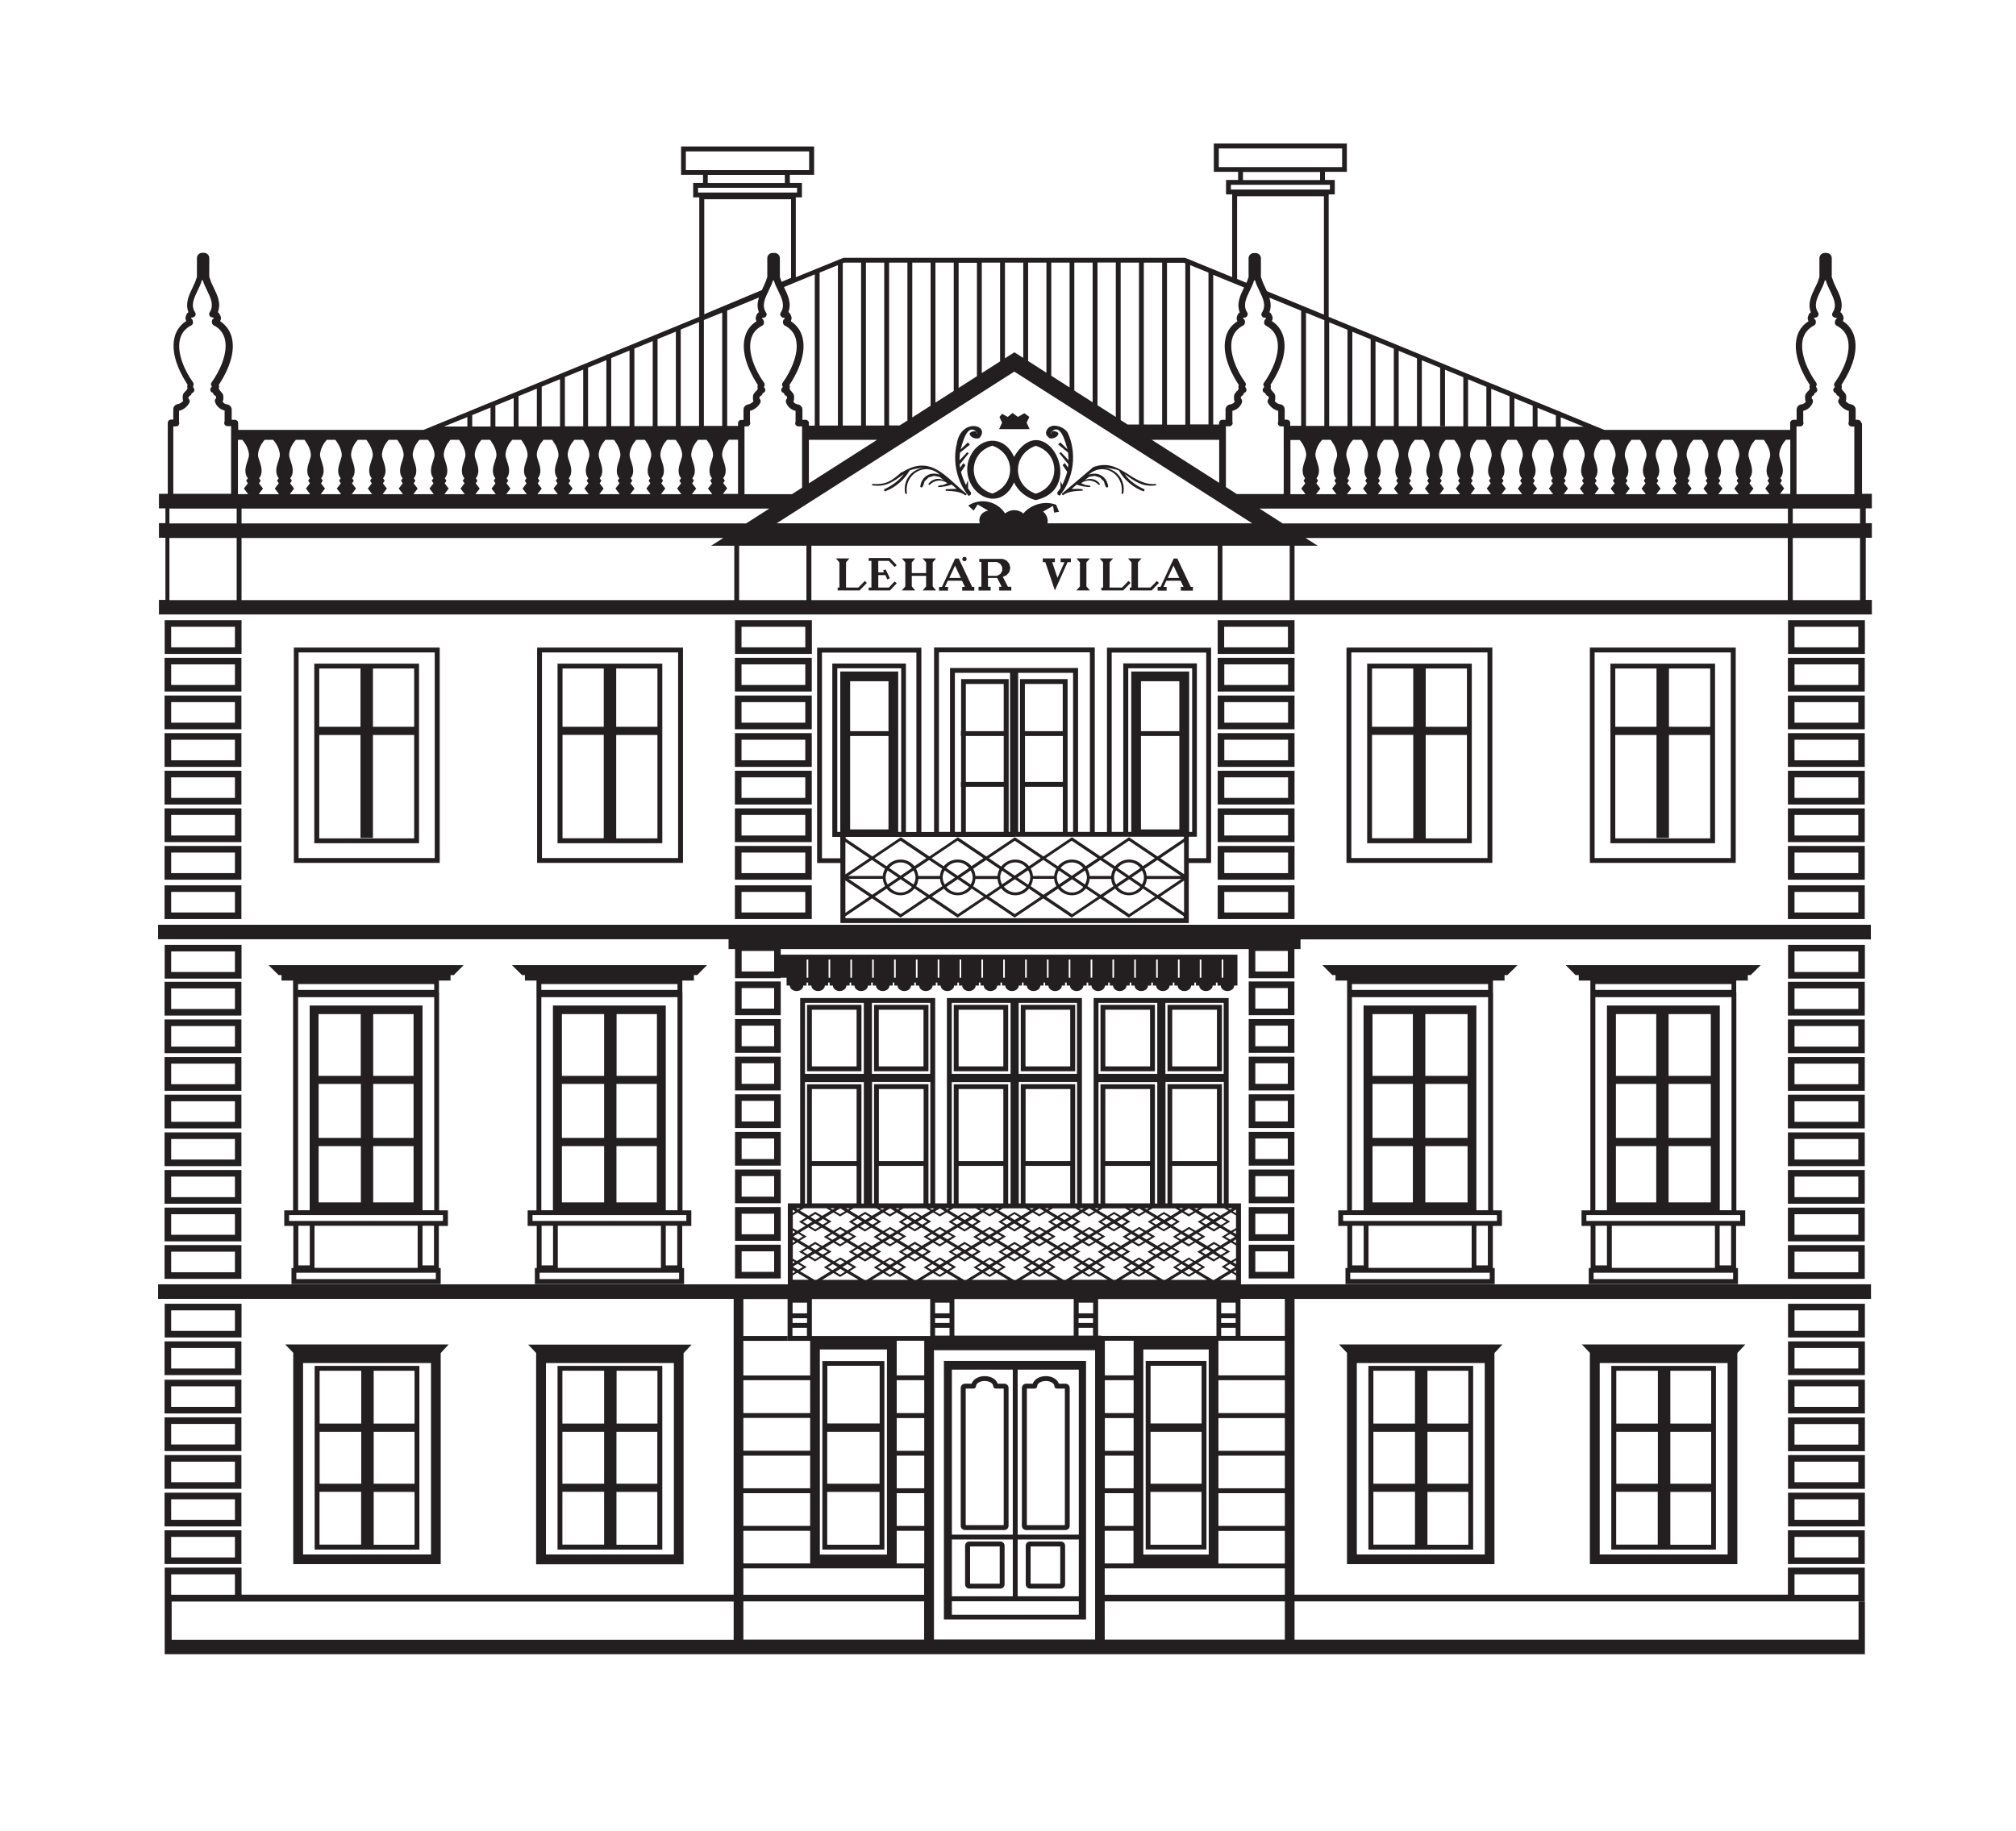 <?xml version="1.0" encoding="UTF-8"?> <svg xmlns="http://www.w3.org/2000/svg" id="Layer_1" data-name="Layer 1" width="57.1mm" height="51.86mm" viewBox="0 0 161.85 147"><defs><style> .cls-1 { fill: #231f20; } </style></defs><path class="cls-1" d="M75.78,109.28v20.76h11.41v-20.76h-11.41ZM86.61,123.23h-4.91v-13.25h4.91v13.25ZM81.31,109.98v13.25h-4.89v-13.25h4.89ZM76.42,123.62h4.89v4.56h-4.89v-4.56ZM81.7,123.62h4.91v4.56h-4.91v-4.56ZM76.42,128.58h10.19v1.08h-10.19v-1.08Z"></path><path class="cls-1" d="M35.24,79.69v-.95h.93v-.44h.26l.79-.8h-15.66l.81.8h.23v.44h.93v18.45h-.71v1.25h.73v3.38h-.15v1.29h11.98v-1.29h-.15v-3.38h.73v-1.25h-.71v-17.5ZM23.93,79.49v-.47h10.93v.47h-10.93ZM23.95,98.43h.92v3.18h-.92v-3.18ZM34.99,102.71h-11.2v-.51h11.2v.51ZM25.25,101.81v-3.38h8.28v3.38h-8.28ZM34.84,101.61h-.92v-3.18h.92v3.18ZM35.56,97.57v.47h-12.35v-.47h12.35ZM33.2,86.39h-3.24v-4.96h3.24v4.96ZM25.58,92.03h3.39v4.52h-3.39v-4.52ZM29.96,92.03h3.24v4.52h-3.24v-4.52ZM29.96,91.37v-4.33h3.24v4.33h-3.24ZM28.96,86.39h-3.39v-4.96h3.39v4.96ZM25.58,87.04h3.39v4.33h-3.39v-4.33ZM33.92,97.18v-16.44h-9.06v16.44h-.93v-17.11h10.93v17.11h-.93Z"></path><path class="cls-1" d="M54.78,79.69v-.95h.93v-.44h.26l.79-.8h-15.66l.81.8h.23v.44h.93v18.45h-.71v1.25h.73v3.38h-.15v1.29h11.98v-1.29h-.15v-3.38h.73v-1.25h-.71v-17.5ZM43.46,79.49v-.47h10.93v.47h-10.93ZM43.48,98.43h.92v3.18h-.92v-3.18ZM54.52,102.71h-11.2v-.51h11.2v.51ZM44.78,101.81v-3.38h8.28v3.38h-8.28ZM54.37,101.61h-.92v-3.18h.92v3.18ZM55.1,97.57v.47h-12.35v-.47h12.35ZM52.74,86.39h-3.24v-4.96h3.24v4.96ZM45.11,92.03h3.39v4.52h-3.39v-4.52ZM49.49,92.03h3.24v4.52h-3.24v-4.52ZM49.49,91.37v-4.33h3.24v4.33h-3.24ZM48.5,86.39h-3.39v-4.96h3.39v4.96ZM45.11,87.04h3.39v4.33h-3.39v-4.33ZM53.45,97.18v-16.44h-9.06v16.44h-.93v-17.11h10.93v17.11h-.93Z"></path><path class="cls-1" d="M33.64,53.29h-8.41v14.42h8.41v-14.42ZM33.25,58.36h-3.31v-4.68h3.31v4.68ZM28.94,53.68v4.68h-3.31v-4.68h3.31ZM25.63,67.32v-8.3h3.31v8.26h1v-8.26h3.31v8.3h-7.62Z"></path><path class="cls-1" d="M53.17,53.29h-8.41v14.42h8.41v-14.42ZM52.78,58.36h-3.31v-4.68h3.31v4.68ZM48.47,53.68v4.68h-3.31v-4.68h3.31ZM45.16,59.01h3.31v8.3h-3.31v-8.3ZM49.47,67.32v-8.3h3.31v8.3h-3.31Z"></path><path class="cls-1" d="M23.59,52v17.29h11.71v-17.29h-11.71ZM34.9,68.9h-10.93v-16.51h10.93v16.51Z"></path><path class="cls-1" d="M43.12,52v17.29h11.71v-17.29h-11.71ZM54.44,68.9h-10.93v-16.51h10.93v16.51Z"></path><path class="cls-1" d="M66.02,124.43h4.98v-15.14h-4.98v15.14ZM66.41,124.04v-4.24h4.2v4.24h-4.2ZM66.41,119.14v-4.17h4.2v4.17h-4.2ZM70.62,109.67v4.63h-4.2v-4.63h4.2Z"></path><path class="cls-1" d="M80.31,123.78h-2.49c-.19,0-.34.15-.34.34v3.1c0,.19.15.34.34.34h2.49c.19,0,.34-.15.34-.34v-3.1c0-.19-.15-.34-.34-.34ZM80.26,127.17h-2.38v-2.99h2.38v2.99Z"></path><path class="cls-1" d="M85.17,123.78h-2.48c-.19,0-.34.15-.34.34v3.1c0,.19.15.34.34.34h2.48c.19,0,.34-.15.34-.34v-3.1c0-.19-.15-.34-.34-.34ZM85.12,127.17h-2.38v-2.99h2.38v2.99Z"></path><path class="cls-1" d="M77.47,122.86h3.16c.19,0,.34-.15.34-.34v-11.07c0-.19-.15-.34-.34-.34h-.53c-.12-.36-.54-.61-1.05-.61s-.93.26-1.05.61h-.53c-.19,0-.34.15-.34.34v11.07c0,.19.15.34.34.34ZM77.52,111.5h.64c.11,0,.19-.09.2-.19,0-.23.32-.42.69-.42s.69.19.69.42c0,.11.09.19.2.19h.64v10.97h-3.05v-10.97Z"></path><path class="cls-1" d="M82.38,122.86h3.16c.19,0,.34-.15.34-.34v-11.07c0-.19-.15-.34-.34-.34h-.53c-.12-.36-.54-.61-1.05-.61s-.93.26-1.05.61h-.53c-.19,0-.34.15-.34.34v11.07c0,.19.15.34.34.34ZM82.43,111.5h.64c.11,0,.19-.09.2-.19,0-.23.32-.42.69-.42s.69.19.69.42c0,.11.09.19.2.19h.64v10.97h-3.05v-10.97Z"></path><path class="cls-1" d="M63.15,78.51v.39h0v.24h.26c0,.24.24.44.54.44s.54-.2.54-.44h.26v-.24h.13v.24h.26c0,.24.24.44.54.44s.54-.2.54-.44h.26v-.24h.13v.24h.26c0,.24.24.44.54.44s.54-.2.54-.44h.26v-.24h.13v.24h.26c0,.24.24.44.54.44s.54-.2.54-.44h.26v-.24h.13v.24h.26c0,.24.24.44.54.44s.54-.2.54-.44h.26v-.24h.13v.24h.26c0,.24.24.44.54.44s.54-.2.54-.44h.26v-.24h.13v.24h.26c0,.24.24.44.54.44s.54-.2.54-.44h.26v-.24h.13v.24h.26c0,.24.24.44.54.44s.54-.2.54-.44h.26v-.24h.13v.24h.26c0,.24.24.44.54.44s.54-.2.54-.44h.26v-.24h.13v.24h.26c0,.24.24.44.54.44s.54-.2.54-.44h.26v-.24h.13v.24h.26c0,.24.24.44.54.44s.54-.2.54-.44h.26v-.24h.13v.24h.26c0,.24.24.44.54.44s.54-.2.54-.44h.26v-.24h.13v.24h.26c0,.24.24.44.54.44s.54-.2.54-.44h.26v-.24h.13v.24h.26c0,.24.24.44.54.44s.54-.2.54-.44h.26v-.24h.13v.24h.26c0,.24.24.44.54.44s.54-.2.54-.44h.26v-.24h.13v.24h.26c0,.24.24.44.54.44s.54-.2.54-.44h.26v-.24h.13v.24h.26c0,.24.24.44.54.44s.54-.2.54-.44h.26v-.24h.13v.24h.26c0,.24.24.44.54.44s.54-.2.54-.44h.26v-.24h.13v.24h.26c0,.24.24.44.54.44s.54-.2.54-.44h.26v-.24h.13v.24h.26c0,.24.24.44.54.44s.54-.2.54-.44h.26v-.24h.13v.24h.26c0,.24.24.44.54.44s.54-.2.54-.44h.26v-2.41h0v-.07h-36.68v.39h0v1.46h0ZM66.52,78.51v-1.46h.13v1.46h-.13ZM68.27,78.51v-1.46h.13v1.46h-.13ZM70.02,78.51v-1.46h.13v1.46h-.13ZM71.78,78.51v-1.46h.13v1.46h-.13ZM73.53,78.51v-1.46h.13v1.46h-.13ZM75.28,78.51v-1.46h.13v1.46h-.13ZM77.04,78.51v-1.46h.13v1.46h-.13ZM78.79,78.51v-1.46h.13v1.46h-.13ZM80.54,78.51v-1.46h.13v1.46h-.13ZM82.3,78.51v-1.46h.13v1.46h-.13ZM84.05,78.51v-1.46h.13v1.46h-.13ZM85.8,78.51v-1.46h.13v1.46h-.13ZM87.56,78.51v-1.46h.13v1.46h-.13ZM89.31,78.51v-1.46h.13v1.46h-.13ZM91.06,78.51v-1.46h.13v1.46h-.13ZM92.82,78.51v-1.46h.13v1.46h-.13ZM94.57,78.51v-1.46h.13v1.46h-.13ZM96.32,78.51v-1.46h.13v1.46h-.13ZM98.08,78.51v-1.46h.13v1.46h-.13ZM64.76,77.05h.13v1.46h-.13v-1.46Z"></path><path class="cls-1" d="M69.16,80.69h-4.37v5.33h4.37v-5.33ZM68.77,85.63h-3.59v-4.55h3.59v4.55Z"></path><path class="cls-1" d="M74.54,86.02v-5.33h-4.37v5.33h4.37ZM70.55,81.08h3.59v4.55h-3.59v-4.55Z"></path><path class="cls-1" d="M80.94,80.69h-4.37v5.33h4.37v-5.33ZM80.55,85.63h-3.59v-4.55h3.59v4.55Z"></path><path class="cls-1" d="M86.32,86.02v-5.33h-4.37v5.33h4.37ZM82.33,81.08h3.59v4.55h-3.59v-4.55Z"></path><path class="cls-1" d="M92.72,80.69h-4.37v5.33h4.37v-5.33ZM92.33,85.63h-3.59v-4.55h3.59v4.55Z"></path><path class="cls-1" d="M98.1,86.02v-5.33h-4.37v5.33h4.37ZM94.11,81.08h3.59v4.55h-3.59v-4.55Z"></path><path class="cls-1" d="M80.5,46.32l.31-.13.22-.26.08-.33-.08-.33-.22-.26-.31-.13h-1.88v.24h.17v2h-.23v.3h.97v-.3h-.21v-.71h.74l.36.71h-.2v.3h.97v-.3h-.27l-.42-.82ZM80.46,45.83l-.15.26-.26.15h-.74v-1.11h.74l.26.15.15.26v.3Z"></path><path class="cls-1" d="M76.97,44.85h-.29l-1.06,2.28h-.23v.3h.72v-.3h-.25l.23-.5h1.14l.24.5h-.22v.3h.97v-.3h-.17l-1.08-2.28ZM76.21,46.41l.46-.99.47.99h-.93Z"></path><polygon class="cls-1" points="75.15 44.84 74.07 44.84 74.35 45.16 74.35 46.02 73.2 46.02 73.2 45.16 73.48 44.84 72.4 44.84 72.68 45.16 72.68 47.09 72.4 47.41 73.48 47.41 73.2 47.09 73.2 46.24 74.35 46.24 74.35 47.09 74.07 47.41 75.15 47.41 74.88 47.09 74.88 45.16 75.15 44.84"></polygon><polygon class="cls-1" points="71.36 45.04 71.82 45.53 71.99 45.38 71.45 44.81 69.74 44.81 69.74 45.04 69.96 45.04 69.96 47.18 69.74 47.18 69.74 47.41 71.45 47.41 71.99 46.84 71.82 46.69 71.36 47.18 70.51 47.18 70.51 46.18 71.08 46.18 71.24 46.53 71.44 46.43 71.1 45.72 70.9 45.81 70.97 45.96 70.51 45.96 70.51 45.04 71.36 45.04"></polygon><polygon class="cls-1" points="68.91 47.18 67.92 47.18 67.92 45.16 68.19 44.84 67.11 44.84 67.39 45.16 67.39 47.18 67.25 47.18 67.25 47.41 69.01 47.41 69.59 46.81 69.43 46.65 68.91 47.18"></polygon><polygon class="cls-1" points="77.43 45.07 77.56 45.02 77.61 44.89 77.56 44.76 77.43 44.71 77.3 44.76 77.25 44.89 77.3 45.02 77.43 45.07"></polygon><polygon class="cls-1" points="85.15 45.14 85.46 45.14 84.9 46.4 84.47 45.14 84.69 45.14 84.69 44.84 83.72 44.84 83.72 45.14 83.92 45.14 84.69 47.41 85.71 45.14 85.97 45.14 85.97 44.84 85.15 44.84 85.15 45.14"></polygon><polygon class="cls-1" points="87.5 44.84 86.42 44.84 86.7 45.16 86.7 47.09 86.42 47.41 87.5 47.41 87.22 47.09 87.22 45.16 87.5 44.84"></polygon><polygon class="cls-1" points="90.6 46.65 90.08 47.18 89.08 47.18 89.08 45.16 89.36 44.84 88.28 44.84 88.56 45.16 88.56 47.18 88.42 47.18 88.42 47.41 90.17 47.41 90.76 46.81 90.6 46.65"></polygon><polygon class="cls-1" points="92.88 46.65 92.36 47.18 91.36 47.18 91.36 45.16 91.64 44.84 90.56 44.84 90.84 45.16 90.84 47.18 90.7 47.18 90.7 47.41 92.46 47.41 93.04 46.81 92.88 46.65"></polygon><path class="cls-1" d="M95.6,47.13l-1.08-2.28h-.29l-1.06,2.28h-.23v.3h.72v-.3h-.25l.23-.5h1.14l.24.5h-.22v.3h.97v-.3h-.17ZM93.75,46.41l.46-.99.47.99h-.93Z"></path><path class="cls-1" d="M99.63,96.63h-.99v-16.49h-10.84v16.49h-.94v-16.49h-10.84v16.49h-.94v-16.49h-10.84v16.49h-.99v6.5H12.69v1.17h46.21v23.75H19.39v-2.17h-6.17v2.53h0v4.42h136.5v-.1h0v-4.13h-.51v3.06h-45.28v-3.07h39.61s6.17,0,6.17,0v-2.71h-6.17v2.17h-39.61v-23.75h46.28v-1.17h-50.58v-6.5ZM64.54,97.02h1.8l.34.2-.68.41-.51-.3-.04-.02-.53.32-.7-.42.32-.19ZM68.77,93.23h-3.59v-5.78h3.59v5.78ZM65.18,93.62h3.59v3.01h-3.59v-3.01ZM74.15,93.23h-3.59v-5.78h3.59v5.78ZM70.55,93.62h3.59v3.01h-3.59v-3.01ZM80.55,93.23h-3.59v-5.78h3.59v5.78ZM76.96,93.62h3.59v3.01h-3.59v-3.01ZM85.93,93.23h-3.59v-5.78h3.59v5.78ZM82.33,93.62h3.59v3.01h-3.59v-3.01ZM92.33,93.23h-3.59v-5.78h3.59v5.78ZM88.73,93.62h3.59v3.01h-3.59v-3.01ZM97.7,93.23h-3.59v-5.78h3.59v5.78ZM94.11,93.62h3.59v3.01h-3.59v-3.01ZM93.38,102.77l-1.17-.7.54-.33-.57-.34.71-.43.51.3.04.02.53-.32.75.45-.56.34.53.32-1.14.69h-.16ZM89.38,102.77l-1.17-.7.54-.33-.57-.34.71-.43.51.3.04.02.53-.32.74.44-.57.35.54.32-1.13.69h-.16ZM85.38,102.77l-1.17-.7.54-.33-.57-.34.71-.43.51.3.04.02.53-.32.74.44-.57.35.54.32-1.13.69h-.16ZM81.38,102.77l-1.17-.7.54-.33-.57-.34.71-.43.55.33.53-.32.74.44-.57.35.54.32-1.13.69h-.16ZM77.39,102.77l-1.17-.7.54-.33-.57-.34.71-.43.55.33.53-.32.74.44-.57.35.54.32-1.13.69h-.16ZM73.39,102.77l-1.17-.7.54-.33-.57-.34.71-.43.55.33.53-.32.74.44-.57.35.54.32-1.13.69h-.16ZM69.39,102.77l-1.17-.7.54-.33-.57-.34.71-.43.55.33.53-.32.74.44-.57.35.54.32-1.13.69h-.16ZM65.39,102.77l-1.17-.7.54-.33-.58-.35.71-.43.55.33.53-.32.74.44-.57.35.54.32-1.13.69h-.16ZM63.64,99.55l.21.12-.21.13v-.25ZM64,99.76l.7.42-.55.34.53.31-.71.43-.32-.19v-1.09l.36-.22ZM68.23,97.02l-.16.1-.16-.1h.33ZM68.53,97.02h1.81l.34.2-.68.41-.51-.3-.04-.02-.53.32-.7-.42.31-.19ZM99.23,97.42l-.25-.15.25-.15v.3ZM99.23,97.6v1.01l-.4.24-.67-.4.6-.36-.57-.34.64-.39.4.24ZM99.23,101.5l-.25-.15.25-.15v.3ZM98.83,101.26l-.67-.4.6-.36-.57-.34.64-.39.4.24v1.01l-.4.24ZM95.44,101.89l.39.23-.38.23-.39-.23.38-.23ZM94.83,101.98l-.38-.23.41-.25.38.23-.41.25ZM95.63,101.73l.4-.24.44.26-.4.24-.43-.26ZM95.42,101.57l-.34-.2.37-.23.34.2-.37.23ZM95.5,100.99l-.04-.02-.53.32-.75-.45.55-.34-.53-.31.69-.42.5.3.04.02.53-.32.7.42-.54.33.51.31-.71.43-.45-.27ZM91.44,101.89l.38.23-.39.24-.38-.23.39-.24ZM90.82,101.99l-.39-.23.42-.25.39.23-.42.26ZM91.63,101.73l.39-.24.42.25-.39.24-.42-.25ZM91.43,101.57l-.35-.21.36-.22.35.21-.36.22ZM91.48,100.99l-.04-.02-.51.31-.74-.44.55-.34-.53-.31.68-.41.49.29.04.02.55-.33.7.42-.55.34.53.31-.71.43-.46-.27ZM87.45,101.89l.38.23-.39.24-.38-.23.39-.24ZM86.82,101.99l-.39-.23.42-.25.39.23-.42.26ZM87.63,101.73l.39-.24.42.25-.39.24-.42-.25ZM87.43,101.57l-.35-.21.36-.22.35.21-.36.22ZM87.48,100.99l-.04-.02-.51.31-.74-.44.55-.34-.53-.31.68-.41.49.29.04.02.55-.33.7.42-.55.34.53.31-.71.43-.46-.27ZM83.45,101.89l.38.23-.39.24-.38-.23.39-.24ZM82.83,101.99l-.39-.23.42-.25.39.23-.42.25ZM83.63,101.72l.39-.24.42.25-.39.24-.42-.25ZM83.43,101.57l-.35-.21.36-.22.35.21-.36.22ZM83.48,100.99l-.04-.02-.51.31-.74-.44.55-.34-.52-.31.68-.41.49.29.04.02.55-.33.7.42-.55.34.53.31-.71.43-.46-.27ZM79.45,101.89l.38.23-.39.24-.38-.23.39-.24ZM78.83,101.99l-.39-.23.42-.25.39.23-.42.25ZM79.64,101.72l.39-.23.42.25-.39.24-.42-.25ZM79.43,101.57l-.35-.21.36-.22.35.21-.36.22ZM79.49,100.99l-.04-.02-.51.31-.74-.44.55-.34-.52-.31.68-.41.49.29.04.02.55-.33.7.42-.55.34.53.31-.71.43-.46-.27ZM75.45,101.89l.38.23-.39.24-.38-.23.39-.24ZM74.83,101.99l-.39-.23.42-.25.39.23-.42.25ZM75.64,101.73l.39-.23.42.25-.39.24-.42-.25ZM75.44,101.57l-.35-.21.36-.22.35.21-.36.22ZM75.49,100.99l-.04-.02-.51.31-.74-.44.55-.34-.52-.31.68-.41.49.29.04.02.55-.33.7.42-.55.34.53.31-.71.43-.46-.27ZM71.46,101.89l.38.23-.39.24-.38-.23.39-.24ZM70.83,101.99l-.39-.23.42-.25.39.23-.42.25ZM71.64,101.73l.39-.23.42.25-.39.24-.42-.25ZM71.44,101.57l-.35-.21.36-.22.35.21-.36.22ZM71.49,100.99l-.04-.02-.51.31-.74-.44.55-.34-.52-.31.68-.41.49.29.04.02.55-.33.7.42-.55.34.53.31-.71.43-.46-.27ZM69.47,100.37l-.4-.24.38-.23.4.24-.38.23ZM69.22,100.49l-.4.24-.37-.22.4-.25.37.22ZM69.42,100.64l.4.24-.38.23-.4-.24.38-.23ZM69.67,100.52l.4-.24.37.22-.4.24-.37-.22ZM70.08,97.87l.37.22-.4.25-.37-.22.4-.24ZM70.75,98.09l-.52-.31.68-.41.53.32.55-.33.7.42-.55.34.53.31-.68.41-.53-.32-.55.33-.7-.42.55-.34ZM72.23,97.02l-.16.1-.17-.1h.33ZM71.46,97.03l.38.23-.4.24-.38-.23.4-.24ZM70.83,97.14l-.19-.11h.37l-.18.11ZM79.44,97.68l.55-.33.7.42-.55.34.53.31-.68.41-.53-.32-.55.33-.7-.42.55-.34-.52-.31.68-.41.53.32ZM79.06,97.27l.4-.24.38.23-.4.24-.38-.23ZM83.43,97.68l.55-.33.7.42-.55.34.53.31-.68.41-.53-.32-.55.33-.7-.42.55-.34-.52-.31.68-.41.53.32ZM83.05,97.27l.4-.24.38.23-.39.24-.38-.23ZM91.01,97.02l-.18.11-.19-.11h.37ZM91.44,97.03l.38.23-.39.24-.38-.23.39-.24ZM91.89,97.02h.33l-.16.1-.17-.1ZM91.39,97.66l.04.02.55-.33.71.42-.55.34.53.31-.68.41-.49-.29-.04-.02-.55.33-.71-.42.55-.34-.52-.31.68-.41.49.29ZM95.41,97.66l.04.02.53-.32.71.42-.54.33.51.31-.68.41-.48-.29-.04-.02-.56.34-.72-.43.55-.34-.52-.31.69-.42.5.3ZM95.06,97.26l.38-.23.39.23-.38.23-.39-.23ZM99.23,99.82l-.25-.15.25-.15v.3ZM98.07,99.31l.54.32-.64.39-.47-.28-.04-.02-.54.33-.7-.42.55-.33-.55-.33.68-.41.52.31.04.02.49-.3.67.4-.53.32ZM98.76,99.08l.39.23-.38.23-.39-.23.38-.23ZM97.82,100.11l-.39.24-.35-.21.39-.24.36.21ZM93.46,100.37l-.4-.24.38-.23.4.24-.38.23ZM93.48,99.74l-.04-.02-.53.32-.7-.42.54-.33-.54-.32.68-.41.51.3.04.02.53-.32.72.43-.53.32.53.32-.69.42-.51-.3ZM91.43,99.17l-.38-.23.39-.24.38.23-.39.24ZM91.21,99.31l-.39.24-.39-.23.39-.24.39.23ZM91.44,99.44l.38.23-.39.24-.38-.23.4-.24ZM91.66,99.3l.39-.23.39.23-.39.23-.39-.23ZM93.41,98.24l.4.24-.38.23-.4-.24.38-.23ZM94.45,99.31l.38-.23.38.23-.38.23-.38-.22ZM95.42,99.17l-.37-.22.41-.25.37.22-.41.25ZM95.44,99.44l.39.24-.38.23-.39-.23.38-.23ZM95.66,99.3l.4-.24.4.24-.4.24-.4-.24ZM97.45,98.7l-.41-.24.34-.2.41.24-.34.21ZM97.61,98.12l.05-.03h0s.39-.24.39-.24l.42.25-.45.27-.41-.24ZM97.42,97.94l-.35-.21.39-.24.35.21-.39.24ZM97.2,98.08l-.05.03h0s-.34.21-.34.21l-.36-.22.39-.24.35.21ZM94.44,98.09l-.4.25-.37-.22.4-.24.37.22ZM93.46,97.96l-.4-.24.38-.23.4.24-.38.23ZM93.21,98.09l-.4.24-.37-.22.4-.24.37.22ZM90.44,98.09l-.4.25-.37-.22.4-.24.37.22ZM89.46,97.96l-.4-.24.38-.23.4.24-.38.23ZM89.21,98.09l-.4.24-.37-.22.4-.24.37.22ZM89.41,98.24l.4.24-.38.23-.4-.24.38-.23ZM89.39,98.86l.04.02.53-.32.7.42-.54.33.54.32-.68.41-.51-.3-.04-.02-.53.32-.7-.42.54-.33-.54-.32.68-.41.51.3ZM89.46,100.37l-.4-.24.38-.23.4.24-.38.23ZM88.44,99.29l-.39.23-.39-.23.39-.23.39.23ZM87.45,99.44l.38.23-.39.24-.38-.23.4-.24ZM87.43,99.17l-.38-.23.39-.24.38.23-.39.24ZM87.21,99.31l-.39.24-.39-.23.39-.24.39.23ZM86.13,99.31l.54.32-.68.41-.51-.3-.04-.02-.53.32-.7-.42.54-.33-.54-.32.68-.41.51.3.04.02.53-.32.7.42-.54.33ZM85.46,100.37l-.4-.24.38-.23.4.24-.38.23ZM81.47,100.37l-.4-.24.38-.23.4.24-.38.23ZM81.45,99.72l-.53.32-.7-.42.54-.33-.54-.32.68-.41.55.33.53-.32.7.42-.54.33.54.32-.68.41-.55-.33ZM79.43,99.17l-.38-.23.39-.24.38.23-.4.24ZM79.21,99.31l-.39.24-.39-.23.39-.24.39.23ZM79.45,99.44l.38.23-.39.24-.38-.23.4-.24ZM79.67,99.3l.39-.23.39.23-.39.23-.39-.23ZM81.42,98.24l.4.24-.38.23-.4-.24.38-.23ZM82.44,99.31l.39-.24.39.23-.39.24-.39-.23ZM83.43,99.17l-.38-.23.39-.24.38.23-.4.24ZM83.45,99.44l.38.23-.39.24-.38-.23.4-.24ZM83.67,99.3l.39-.23.39.23-.39.23-.39-.23ZM85.43,98.7l-.4-.24.38-.23.4.24-.38.23ZM85.67,98.11l.4-.24.37.22-.4.25-.37-.22ZM85.46,97.96l-.4-.24.38-.23.4.24-.38.23ZM85.21,98.09l-.4.24-.37-.22.4-.24.37.22ZM82.44,98.09l-.4.25-.37-.22.4-.24.37.22ZM81.46,97.96l-.4-.24.38-.23.4.24-.38.23ZM81.21,98.09l-.4.24-.37-.22.4-.24.37.22ZM78.45,98.09l-.4.25-.37-.22.4-.24.37.22ZM77.46,97.96l-.4-.24.38-.23.4.24-.38.23ZM77.22,98.09l-.4.24-.37-.22.4-.24.37.22ZM77.42,98.24l.4.24-.38.23-.4-.24.38-.23ZM77.44,98.89l.53-.32.7.42-.54.33.54.32-.68.41-.55-.33-.53.32-.7-.42.54-.33-.54-.32.68-.41.55.33ZM77.47,100.37l-.4-.24.38-.23.4.24-.38.23ZM76.45,99.29l-.39.23-.39-.23.39-.23.39.23ZM75.45,99.44l.38.23-.39.24-.38-.23.4-.24ZM75.44,99.17l-.38-.23.39-.24.38.23-.39.24ZM75.22,99.31l-.39.24-.39-.23.39-.24.39.23ZM74.14,99.31l.54.32-.68.41-.55-.33-.53.32-.7-.42.54-.33-.54-.32.68-.41.55.33.53-.32.7.42-.54.33ZM73.47,100.37l-.4-.24.38-.23.4.24-.38.23ZM72.06,99.53l-.39-.23.39-.23.39.23-.39.23ZM73.44,98.7l-.4-.24.38-.23.4.24-.38.23ZM73.67,98.11l.4-.24.37.22-.4.25-.37-.22ZM73.47,97.96l-.4-.24.38-.23.4.24-.38.23ZM73.22,98.09l-.4.24-.37-.22.4-.24.37.22ZM71.45,98.7l.38.23-.39.24-.38-.23.39-.24ZM71.22,99.31l-.39.24-.39-.23.39-.24.39.23ZM71.46,99.44l.38.23-.39.24-.38-.23.4-.24ZM72.44,100.52l.4-.24.37.22-.4.24-.37-.22ZM73.42,100.64l.4.24-.38.23-.4-.24.38-.23ZM73.67,100.52l.4-.24.37.22-.4.24-.37-.22ZM76.44,100.52l.4-.24.37.22-.4.24-.37-.22ZM77.42,100.64l.4.24-.38.23-.4-.24.38-.23ZM77.67,100.52l.4-.25.37.22-.4.25-.37-.22ZM80.44,100.52l.4-.24.37.22-.4.24-.37-.22ZM81.42,100.64l.4.24-.38.23-.4-.24.38-.23ZM81.67,100.52l.4-.25.37.22-.4.25-.37-.22ZM84.43,100.52l.4-.24.37.22-.4.24-.37-.22ZM85.41,100.64l.4.24-.38.23-.4-.24.38-.23ZM85.67,100.52l.4-.24.37.22-.4.24-.37-.22ZM88.43,100.52l.4-.24.37.22-.4.24-.37-.22ZM89.41,100.64l.4.24-.38.23-.4-.24.38-.23ZM89.66,100.52l.4-.24.37.22-.4.24-.37-.22ZM92.43,100.52l.4-.24.37.22-.4.24-.37-.22ZM93.41,100.64l.4.24-.38.23-.4-.24.38-.23ZM93.66,100.52l.4-.24.37.22-.4.24-.37-.22ZM96.45,100.52l.39-.24.35.21-.05.03h0s-.34.21-.34.21l-.36-.22ZM97.38,100.66l.41.25-.34.21-.41-.25.34-.21ZM97.6,100.52l.05-.03h0s.39-.24.39-.24l.42.25-.45.27-.41-.25ZM99.23,99.09l-.25-.15.25-.15v.3ZM97.97,97.61l-.47-.28-.04-.02-.54.33-.7-.42.32-.2h1.74l.34.2-.64.39ZM96.06,97.13l-.18-.11h.35l-.18.11ZM95,97.02l-.17.1-.18-.1h.35ZM94.68,97.22l-.69.42-.51-.3-.04-.02-.53.32-.7-.42.31-.19h1.84l.33.2ZM90.67,97.23l-.68.41-.51-.3-.04-.02-.53.32-.7-.42.31-.19h1.81l.34.2ZM88.05,97.12l-.17-.1h.33l-.16.1ZM87.83,97.26l-.39.24-.38-.23.39-.24.38.23ZM87.39,97.66l.04.02.55-.33.71.42-.55.34.53.31-.68.41-.49-.29-.04-.02-.55.33-.71-.42.55-.34-.52-.31.68-.41.49.29ZM85.99,97.64l-.51-.3-.04-.02-.53.32-.7-.42.31-.19h1.81l.34.2-.68.41ZM84.06,97.12l-.17-.1h.33l-.16.1ZM83.01,97.02l-.18.11-.19-.11h.37ZM82.67,97.23l-.68.41-.51-.3-.04-.02-.53.32-.7-.42.31-.19h1.81l.34.2ZM80.06,97.12l-.17-.1h.33l-.16.1ZM79.01,97.02l-.18.11-.19-.11h.37ZM78.68,97.23l-.68.41-.51-.3-.04-.02-.53.32-.7-.42.31-.19h1.81l.34.2ZM76.69,97.77l-.55.34.53.31-.68.41-.53-.32-.55.33-.7-.42.55-.34-.52-.31.68-.41.53.32.55-.33.7.42ZM75.44,97.5l-.38-.23.4-.24.38.23-.4.24ZM74.83,97.14l-.19-.11h.37l-.18.11ZM74.68,97.23l-.68.41-.51-.3-.04-.02-.53.32-.7-.42.31-.19h1.81l.34.2ZM69.45,97.49l.4.24-.38.23-.4-.24.38-.23ZM69.22,98.09l-.4.24-.37-.22.4-.24.37.22ZM69.43,98.24l.4.24-.38.23-.4-.24.38-.23ZM69.44,98.89l.53-.32.7.42-.54.33.54.32-.68.41-.55-.33-.53.32-.7-.42.54-.33-.54-.32.68-.41.55.33ZM68.45,99.29l-.39.23-.39-.23.39-.23.39.23ZM67.44,99.17l-.38-.23.39-.24.38.23-.39.24ZM67.22,99.31l-.39.24-.39-.23.39-.24.39.23ZM67.46,99.44l.38.23-.39.24-.38-.23.4-.24ZM67.4,100.07l.04.02.55-.33.7.42-.55.34.53.31-.71.43-.46-.27-.04-.02-.51.31-.74-.44.55-.34-.53-.31.68-.41.49.29ZM67.46,101.89l.38.23-.39.24-.38-.23.39-.24ZM66.83,101.99l-.39-.23.42-.25.39.23-.42.25ZM67.64,101.73l.39-.23.42.25-.39.24-.42-.25ZM67.44,101.57l-.35-.21.36-.22.35.21-.36.22ZM66.45,100.5l-.4.24-.37-.22.4-.24.37.22ZM65.43,100.64l.4.24-.38.23-.4-.24.38-.23ZM65.47,100.37l-.4-.24.38-.23.4.24-.38.23ZM65.22,100.49l-.4.24-.37-.22.4-.24.37.22ZM63.64,101.25l.17.1-.17.1v-.2ZM63.64,101.72l.39-.24.43.25-.39.24-.43-.26ZM63.85,102.12l-.21.13v-.25l.21.12ZM66,102.77l.91-.55.53.32.55-.33.94.56h-2.93ZM70,102.77l.91-.55.53.32.55-.33.94.56h-2.93ZM74,102.77l.91-.55.53.32.55-.33.94.56h-2.93ZM78,102.77l.91-.55.53.32.55-.33.94.56h-2.93ZM82,102.77l.91-.55.53.32.55-.33.94.56h-2.93ZM85.99,102.77l.91-.55.49.29.04.02.55-.33.94.56h-2.93ZM89.99,102.77l.91-.55.49.29.04.02.55-.33.94.56h-2.93ZM93.99,102.77l.92-.56.5.3.04.02.53-.32.93.56h-2.93ZM97.37,102.77l-1.16-.69.55-.33-.59-.35.71-.43.52.31.04.02.49-.3.67.4-.53.32.57.34-1.17.71h-.1ZM98.37,101.72l.38-.23.42.25-.38.23-.42-.25ZM99.23,101.98v.26l-.21-.13.21-.13ZM98.76,97.13l-.18-.11h.06s.31,0,.31,0l-.18.11ZM86.82,97.14l-.19-.11h.22s.16,0,.16,0l-.19.11ZM76.22,97.02l-.16.1-.17-.1h.12s.21,0,.21,0ZM67.02,97.02l-.18.11-.19-.11h.37ZM67.46,97.03l.38.23-.4.24-.38-.23.4-.24ZM67.44,97.68l.55-.33.7.42-.55.34.53.31-.68.41-.53-.32-.55.33-.7-.42.55-.34-.53-.31.68-.41.53.32ZM66.45,98.09l-.4.25-.37-.22.4-.24.37.22ZM65.47,97.96l-.4-.24.38-.23.4.24-.38.23ZM65.22,98.09l-.4.24-.37-.22.4-.24.37.22ZM65.43,98.24l.4.24-.38.23-.4-.24.38-.23ZM65.45,98.89l.53-.32.7.42-.54.33.54.32-.68.41-.55-.33-.53.32-.7-.42.54-.33-.55-.33.68-.41.55.33ZM64.46,99.29l-.39.24-.39-.24.39-.24.39.24ZM63.64,99.05v-.24l.2.12-.2.12ZM63.64,102.42l.36-.22.94.56h-1.3v-.34ZM98.87,102.2l.36.22v.36h-1.31l.94-.57ZM64.7,97.77l-.55.34.53.31-.68.41-.35-.21v-1.05l.36-.22.7.42ZM63.64,97.39v-.25l.21.12-.21.13ZM98.1,96.63v-9.57h-4.37v9.57h-.16v-9.75h4.68v9.75h-.15ZM98.24,86.23h-4.68v-5.7h4.68v5.7ZM92.91,80.53v5.7h-4.72v-5.7h4.72ZM88.19,86.89h4.72v9.75h-.19v-9.57h-4.37v9.57h-.16v-9.75ZM86.32,96.63v-9.57h-4.37v9.57h-.16v-9.75h4.68v9.75h-.15ZM86.46,86.23h-4.68v-5.7h4.68v5.7ZM81.13,80.53v5.7h-4.72v-5.7h4.72ZM76.41,86.89h4.72v9.75h-.19v-9.57h-4.37v9.57h-.16v-9.75ZM74.54,96.63v-9.57h-4.37v9.57h-.16v-9.75h4.68v9.75h-.15ZM74.68,86.23h-4.68v-5.7h4.68v5.7ZM69.35,80.53v5.7h-4.72v-5.7h4.72ZM64.63,86.89h4.72v9.75h-.19v-9.57h-4.37v9.57h-.16v-9.75ZM64.24,97.02l-.17.1-.17-.1h.34ZM144.07,126.42h5.12v1.64h-5.12v-1.64ZM103.15,125.55h-5.33v-2.62h5.33v2.62ZM59.68,110.83h5.36v2.64h-5.36v-2.64ZM64.79,106.23h-1.16v-.38h1.16v.38ZM64.79,105.46h-1.16v-.86h1.16v.86ZM63.62,106.62h1.16v.65h-1.16v-.65ZM65.18,104.31h9.5v2.97h-9.5v-2.97ZM99.2,105.46h-1.16v-.86h1.16v.86ZM98.04,105.85h1.16v.38h-1.16v-.38ZM74.2,122.53h-2.21v-2.63h2.21v2.63ZM65.82,108.36h5.39v16.47h-5.39v-16.47ZM74.2,119.51h-2.21v-2.62h2.21v2.62ZM74.2,116.5h-2.21v-2.63h2.21v2.63ZM74.2,113.47h-2.21v-2.64h2.21v2.64ZM74.2,110.44h-2.21v-2.78h2.21v2.78ZM75.07,107.25v-.63h1.16v.63h-1.16ZM76.23,105.46h-1.16v-.86h1.16v.86ZM75.07,105.85h1.16v.38h-1.16v-.38ZM97.04,108.36v16.47h-5.25v-16.47h5.25ZM91.01,119.51h-2.31v-2.62h2.31v2.62ZM91.01,116.5h-2.31v-2.63h2.31v2.63ZM91.01,113.47h-2.31v-2.64h2.31v2.64ZM88.69,119.9h2.31v2.63h-2.31v-2.63ZM91.01,110.44h-2.31v-2.78h2.31v2.78ZM86.59,107.25v-.63h1.16v.63h-1.16ZM87.76,105.46h-1.16v-.86h1.16v.86ZM86.59,105.85h1.16v.38h-1.16v-.38ZM86.2,107.25h-9.58v-2.94h9.58v2.94ZM59.68,113.86h5.36v2.63h-5.36v-2.63ZM59.68,116.89h5.36v2.62h-5.36v-2.62ZM59.68,119.9h5.36v2.63h-5.36v-2.63ZM59.68,122.92h5.36v2.62h-5.36v-2.62ZM71.99,122.92h2.21v2.62h-2.21v-2.62ZM74.98,108.42h12.94v23.23h-12.94v-23.23ZM88.69,122.92h2.31v2.62h-2.31v-2.62ZM103.15,122.53h-5.33v-2.63h5.33v2.63ZM103.15,119.51h-5.33v-2.62h5.33v2.62ZM103.15,116.5h-5.33v-2.63h5.33v2.63ZM103.15,113.47h-5.33v-2.64h5.33v2.64ZM103.15,110.44h-5.33v-2.78h5.33v2.78ZM98.04,107.27v-.65h1.16v.65h-1.16ZM97.65,107.27h-9.25v-.02h-.24v-2.94h9.5v2.97ZM63.23,104.31v3.36h1.81v2.78h-5.36v-2.78h3.54v-.39h-3.54v-2.97h3.55ZM59.68,125.94h14.51v5.72h-14.51v-3.07h14.51v-.53h-14.51v-2.12ZM13.74,126.42h5.12v1.64h-5.12v-1.64ZM13.78,128.6h5.61s39.51,0,39.51,0v3.07H13.78v-3.06ZM103.15,131.66h-14.46v-3.07h14.46v3.07ZM88.69,128.06v-2.12h14.46v2.12h-14.46ZM103.15,107.27h-3.56v-2.97h3.56v2.97Z"></path><path class="cls-1" d="M139.39,79.69v-.95h.93v-.44h.23l.81-.8h-15.66l.79.8h.26v.44h.93v18.45h-.71v1.25h.73v3.38h-.15v1.29h11.98v-1.29h-.15v-3.38h.73v-1.25h-.71v-17.5ZM128.08,79.49v-.47h10.93v.47h-10.93ZM128.09,98.43h.92v3.18h-.92v-3.18ZM139.14,102.71h-11.2v-.51h11.2v.51ZM129.4,101.81v-3.38h8.28v3.38h-8.28ZM138.98,101.61h-.92v-3.18h.92v3.18ZM139.71,97.57v.47h-12.35v-.47h12.35ZM137.35,91.37h-3.39v-4.33h3.39v4.33ZM137.35,92.03v4.52h-3.39v-4.52h3.39ZM137.35,86.39h-3.39v-4.96h3.39v4.96ZM132.97,86.39h-3.24v-4.96h3.24v4.96ZM132.97,87.04v4.33h-3.24v-4.33h3.24ZM132.97,92.03v4.52h-3.24v-4.52h3.24ZM138.07,97.18v-16.44h-9.06v16.44h-.93v-17.11h10.93v17.11h-.94Z"></path><path class="cls-1" d="M119.86,79.69v-.95h.93v-.44h.23l.81-.8h-15.66l.79.8h.26v.44h.93v18.45h-.71v1.25h.73v3.38h-.15v1.29h11.98v-1.29h-.15v-3.38h.73v-1.25h-.71v-17.5ZM108.54,79.49v-.47h10.93v.47h-10.93ZM108.56,98.43h.92v3.18h-.92v-3.18ZM119.6,102.71h-11.2v-.51h11.2v.51ZM109.87,101.81v-3.38h8.28v3.38h-8.28ZM119.45,101.61h-.92v-3.18h.92v3.18ZM120.18,97.57v.47h-12.35v-.47h12.35ZM117.82,91.37h-3.39v-4.33h3.39v4.33ZM117.82,92.03v4.52h-3.39v-4.52h3.39ZM117.82,86.39h-3.39v-4.96h3.39v4.96ZM113.43,86.39h-3.24v-4.96h3.24v4.96ZM113.43,87.04v4.33h-3.24v-4.33h3.24ZM113.43,92.03v4.52h-3.24v-4.52h3.24ZM118.53,97.18v-16.44h-9.06v16.44h-.93v-17.11h10.93v17.11h-.94Z"></path><path class="cls-1" d="M137.69,53.29h-8.4v14.42h8.4v-14.42ZM137.3,58.36h-3.31v-4.68h3.31v4.68ZM132.99,53.68v4.68h-3.31v-4.68h3.31ZM129.68,67.32v-8.3h3.31v8.26h1v-8.26h3.31v8.3h-7.62Z"></path><path class="cls-1" d="M118.16,53.29h-8.4v14.42h8.4v-14.42ZM117.77,58.36h-3.31v-4.68h3.31v4.68ZM113.46,53.68v4.68h-3.31v-4.68h3.31ZM110.15,59.01h3.31v8.3h-3.31v-8.3ZM114.46,67.32v-8.3h3.31v8.3h-3.31Z"></path><path class="cls-1" d="M127.64,52v17.29h11.71v-17.29h-11.71ZM138.95,68.9h-10.93v-16.51h10.93v16.51Z"></path><path class="cls-1" d="M108.1,52v17.29h11.71v-17.29h-11.71ZM119.42,68.9h-10.93v-16.51h10.93v16.51Z"></path><path class="cls-1" d="M12.69,75.42h45.8v.79h.52v2.34h3.67v-2.34h37.57v2.34h3.67v-2.34h.49v-.78h40.57s0,0,0,0h5.22v-1.17H12.69v1.17ZM62.15,78.01h-2.61v-1.65h2.61v1.65ZM103.39,78.01h-2.61v-1.65h2.61v1.65Z"></path><path class="cls-1" d="M103.93,49.8h-6.17v2.71h6.17v-2.71ZM103.4,51.98h-5.12v-1.65h5.12v1.65Z"></path><path class="cls-1" d="M97.76,55.53h6.17v-2.71h-6.17v2.71ZM98.29,53.35h5.12v1.65h-5.12v-1.65Z"></path><path class="cls-1" d="M97.76,58.56h6.17v-2.71h-6.17v2.71ZM98.29,56.38h5.12v1.65h-5.12v-1.65Z"></path><path class="cls-1" d="M97.76,61.58h6.17v-2.71h-6.17v2.71ZM98.29,59.4h5.12v1.65h-5.12v-1.65Z"></path><path class="cls-1" d="M97.76,64.6h6.17v-2.71h-6.17v2.71ZM98.29,62.42h5.12v1.65h-5.12v-1.65Z"></path><path class="cls-1" d="M97.76,67.62h6.17v-2.71h-6.17v2.71ZM98.29,65.44h5.12v1.65h-5.12v-1.65Z"></path><path class="cls-1" d="M97.76,70.64h6.17v-2.71h-6.17v2.71ZM98.29,68.46h5.12v1.65h-5.12v-1.65Z"></path><path class="cls-1" d="M97.76,73.8h6.17v-2.71h-6.17v2.71ZM98.29,71.62h5.12v1.65h-5.12v-1.65Z"></path><path class="cls-1" d="M103.92,78.81h-3.67v2.71h3.67v-2.71ZM103.39,80.99h-2.61v-1.65h2.61v1.65Z"></path><path class="cls-1" d="M100.25,84.54h3.67v-2.71h-3.67v2.71ZM100.78,82.36h2.61v1.65h-2.61v-1.65Z"></path><path class="cls-1" d="M100.25,87.56h3.67v-2.71h-3.67v2.71ZM100.78,85.38h2.61v1.65h-2.61v-1.65Z"></path><path class="cls-1" d="M100.25,90.58h3.67v-2.71h-3.67v2.71ZM100.78,88.4h2.61v1.65h-2.61v-1.65Z"></path><path class="cls-1" d="M100.25,93.6h3.67v-2.71h-3.67v2.71ZM100.78,91.42h2.61v1.65h-2.61v-1.65Z"></path><path class="cls-1" d="M100.25,96.62h3.67v-2.71h-3.67v2.71ZM100.78,94.44h2.61v1.65h-2.61v-1.65Z"></path><path class="cls-1" d="M100.25,99.64h3.67v-2.71h-3.67v2.71ZM100.78,97.46h2.61v1.65h-2.61v-1.65Z"></path><path class="cls-1" d="M100.25,102.66h3.67v-2.71h-3.67v2.71ZM100.78,100.48h2.61v1.65h-2.61v-1.65Z"></path><path class="cls-1" d="M149.72,110.79h-6.17v2.71h6.17v-2.71ZM149.19,112.97h-5.12v-1.65h5.12v1.65Z"></path><path class="cls-1" d="M149.72,113.82h-6.17v2.71h6.17v-2.71ZM149.19,116h-5.12v-1.65h5.12v1.65Z"></path><path class="cls-1" d="M149.72,116.84h-6.17v2.71h6.17v-2.71ZM149.19,119.02h-5.12v-1.65h5.12v1.65Z"></path><path class="cls-1" d="M149.72,119.86h-6.17v2.71h6.17v-2.71ZM149.19,122.04h-5.12v-1.65h5.12v1.65Z"></path><path class="cls-1" d="M143.54,125.59h6.17v-2.71h-6.17v2.71ZM144.07,123.41h5.12v1.65h-5.12v-1.65Z"></path><path class="cls-1" d="M143.54,81.55h6.17v-2.71h-6.17v2.71ZM144.07,79.37h5.12v1.65h-5.12v-1.65Z"></path><path class="cls-1" d="M143.54,84.57h6.17v-2.71h-6.17v2.71ZM144.07,82.39h5.12v1.65h-5.12v-1.65Z"></path><path class="cls-1" d="M143.54,87.59h6.17v-2.71h-6.17v2.71ZM144.07,85.41h5.12v1.65h-5.12v-1.65Z"></path><path class="cls-1" d="M143.54,90.61h6.17v-2.71h-6.17v2.71ZM144.07,88.43h5.12v1.65h-5.12v-1.65Z"></path><path class="cls-1" d="M143.54,93.64h6.17v-2.71h-6.17v2.71ZM144.07,91.46h5.12v1.65h-5.12v-1.65Z"></path><path class="cls-1" d="M143.54,96.66h6.17v-2.71h-6.17v2.71ZM144.07,94.48h5.12v1.65h-5.12v-1.65Z"></path><path class="cls-1" d="M143.54,99.68h6.17v-2.71h-6.17v2.71ZM144.07,97.5h5.12v1.65h-5.12v-1.65Z"></path><path class="cls-1" d="M143.54,102.69h6.17v-2.71h-6.17v2.71ZM144.07,100.51h5.12v1.65h-5.12v-1.65Z"></path><path class="cls-1" d="M149.72,75.87h-6.17v2.71h6.17v-2.71ZM149.19,78.05h-5.12v-1.65h5.12v1.65Z"></path><path class="cls-1" d="M149.72,49.8h-6.17v2.71h6.17v-2.71ZM149.19,51.98h-5.12v-1.65h5.12v1.65Z"></path><path class="cls-1" d="M143.54,55.53h6.17v-2.71h-6.17v2.71ZM144.07,53.35h5.12v1.65h-5.12v-1.65Z"></path><path class="cls-1" d="M143.54,58.56h6.17v-2.71h-6.17v2.71ZM144.07,56.38h5.12v1.65h-5.12v-1.65Z"></path><path class="cls-1" d="M143.54,61.58h6.17v-2.71h-6.17v2.71ZM144.07,59.4h5.12v1.65h-5.12v-1.65Z"></path><path class="cls-1" d="M143.54,64.6h6.17v-2.71h-6.17v2.71ZM144.07,62.42h5.12v1.65h-5.12v-1.65Z"></path><path class="cls-1" d="M143.54,67.62h6.17v-2.71h-6.17v2.71ZM144.07,65.44h5.12v1.65h-5.12v-1.65Z"></path><path class="cls-1" d="M143.54,70.64h6.17v-2.71h-6.17v2.71ZM144.07,68.46h5.12v1.65h-5.12v-1.65Z"></path><path class="cls-1" d="M143.54,73.8h6.17v-2.71h-6.17v2.71ZM144.07,71.62h5.12v1.65h-5.12v-1.65Z"></path><path class="cls-1" d="M84.2,35.17c.28.11.72-.04.78-.36-.08-.17-.42-.25-.57-.14.78-.73,1.13.91,1.29,1.41l-.58-.56-.17.17.8.65.04.62-.61-.65-.14.07.73.9-.03.27-.26-.37-.17.17.37.54c-.07.27-.27.8-.4,1.05l-.14-.33v.59s-.26.34-.26.34l.03.18.17.08c1.14-1.38,1.4-3.45.63-5.07-.38-.57-1.55-.87-1.74,0l.04.21.2.21ZM84.41,34.67l-.03.09.04.08h-.03s-.03-.14-.03-.14l.04-.04Z"></path><path class="cls-1" d="M77.69,38.62l-.14.33c-.13-.25-.33-.77-.4-1.05l.36-.54-.17-.17-.26.37-.03-.27.73-.9-.14-.07-.61.65.04-.62.8-.65-.17-.17-.58.56c.16-.51.51-2.14,1.29-1.41-.16-.11-.49-.03-.57.14.05.32.5.46.78.36.95-1.04-1.44-1.68-1.8.42-.36,1.43,0,3.09.94,4.22l.17-.08.03-.18-.24-.34v-.59ZM78.45,34.71l-.03.12h-.03s.04-.07.04-.07l-.03-.09.04.04Z"></path><path class="cls-1" d="M85.27,39.73l.08.04c.39-.34,1.06-.34,1.56-.37l.03-.05c0-.16-.82-.06-.9-.1l.4-.34c.26.11.79.21,1.08.2l.02-.04c.03-.11-.36-.11-.41-.13l-.34-.14c.44-.33,1.04-.27,1.42.13h.05s.04-.03.04-.03v-.05c-.28-.39-.79-.5-1.22-.29l.35-.27.44-.08.43.13.32.31c.05.1.11.55.28.49l.07-.05c-.09-.81-.8-1.25-1.57-.97,1.18-1.08,2.88-.05,2.64,1.5l.04.04h.06s.04-.04.04-.04c.22-1.07-.57-2.04-1.66-2.06.34-.01.98.09,1.3.21.41.75,1.18,1.4,1.99,1.69l.07-.07v-.1c-.56-.24-1.25-.69-1.58-1.22,0,0,0,0,0,0h0s0,0,0,0c.84.61,1.45,1.06,2.52.9v-.06s-.02-.05-.02-.05c-1.94.19-2.89-2.16-5.03-1.35,0,0-2.51,2.13-2.51,2.13l.02.08Z"></path><path class="cls-1" d="M72.38,37.91c-.79.71-1.25,1.03-2.34.95l-.03.05v.06c1.09.17,1.7-.28,2.54-.9,0,0,0,0,0,0h0s0,0,0,0c-.34.52-1.03.98-1.57,1.22v.1s.06.07.06.07c.8-.28,1.58-.94,1.99-1.69.32-.12.96-.22,1.3-.21-1.09.01-1.88.99-1.66,2.06l.04.04h.06s.04-.04.04-.04c-.24-1.55,1.47-2.58,2.64-1.5-.77-.29-1.48.15-1.57.97l.07.05c.17.05.23-.4.28-.49l.32-.31.43-.13.44.08.35.27c-.43-.22-.94-.1-1.23.29v.05s.05.03.05.03h.05c.39-.4.97-.46,1.42-.13l-.34.14c-.05.02-.44.02-.41.13l.02.04c.28.01.81-.09,1.07-.2l.41.34-.82.03-.06.02-.02.06.03.05c.5.03,1.17.03,1.56.37,0,0,.08-.04.08-.04l.02-.08c-1.66-1.31-2.83-3.22-5.19-1.73Z"></path><polygon class="cls-1" points="80.9 33.48 80.45 33.23 80.24 33.48 80.45 33.94 80.21 34.46 82.66 34.46 82.42 33.94 82.64 33.48 82.24 33.18 81.72 33.48 81.29 33.16 80.9 33.48"></polygon><path class="cls-1" d="M81.41,36.69c-.86-1.96-3.07-1.59-3.67.34-.65,2.44,2.45,4.42,3.67,1.71.31.68,1,1.24,1.73,1.42,4.26-.92.71-7.63-1.73-3.47ZM79.67,39.63c-1.99-.58-1.99-3.26,0-3.84,1.9.66,1.9,3.17,0,3.84ZM83.15,35.8c1.99.58,1.99,3.26,0,3.84-1.9-.67-1.9-3.17,0-3.84Z"></path><path class="cls-1" d="M96.86,109.28h-4.88v15.14h4.88v-15.14ZM96.47,109.67v4.63h-4.1v-4.63h4.1ZM96.47,114.97v4.17h-4.1v-4.17h4.1ZM92.36,124.04v-4.24h4.1v4.24h-4.1Z"></path><path class="cls-1" d="M54.88,125.6v-16.94l.64-.69h-13.12l.64.67v16.97h11.83ZM43.83,124.82v-15.37h10.27v15.37h-10.27Z"></path><path class="cls-1" d="M44.76,124.43h8.41v-14.75h-8.41v14.75ZM45.15,119.79h3.35v4.24h-3.35v-4.24ZM48.5,119.14h-3.35v-4.17h3.35v4.17ZM49.49,114.97h3.28v4.17h-3.28v-4.17ZM49.49,124.04v-4.24h3.28v4.24h-3.28ZM52.78,114.31h-3.28v-4.24h3.28v4.24ZM48.5,110.07v4.24h-3.35v-4.24h3.35Z"></path><path class="cls-1" d="M35.38,125.6v-16.95l.64-.69h-13.12l.64.67v16.97h11.83ZM24.33,124.82v-15.37h10.27v15.37h-10.27Z"></path><path class="cls-1" d="M25.26,124.43h8.41v-14.75h-8.41v14.75ZM25.65,119.79h3.34v4.24h-3.34v-4.24ZM29,119.14h-3.34v-4.17h3.34v4.17ZM30,114.97h3.28v4.17h-3.28v-4.17ZM30,124.04v-4.24h3.28v4.24h-3.28ZM33.28,114.31h-3.28v-4.24h3.28v4.24ZM29,110.07v4.24h-3.34v-4.24h3.34Z"></path><path class="cls-1" d="M139.48,125.6v-16.95l.64-.69h-13.12l.64.67v16.97h11.83ZM128.43,124.82v-15.37h10.27v15.37h-10.27Z"></path><path class="cls-1" d="M129.36,124.43h8.4v-14.75h-8.4v14.75ZM129.75,119.79h3.34v4.24h-3.34v-4.24ZM133.1,119.14h-3.34v-4.17h3.34v4.17ZM134.1,114.97h3.28v4.17h-3.28v-4.17ZM134.1,124.04v-4.24h3.28v4.24h-3.28ZM137.38,114.31h-3.28v-4.24h3.28v4.24ZM133.1,110.07v4.24h-3.34v-4.24h3.34Z"></path><path class="cls-1" d="M119.98,125.6v-16.95l.64-.69h-13.12l.64.67v16.97h11.83ZM108.93,124.82v-15.37h10.27v15.37h-10.27Z"></path><path class="cls-1" d="M109.86,124.43h8.41v-14.75h-8.41v14.75ZM110.26,119.79h3.34v4.24h-3.34v-4.24ZM113.6,119.14h-3.34v-4.17h3.34v4.17ZM114.6,114.97h3.28v4.17h-3.28v-4.17ZM114.6,124.04v-4.24h3.28v4.24h-3.28ZM117.88,114.31h-3.28v-4.24h3.28v4.24ZM113.6,110.07v4.24h-3.34v-4.24h3.34Z"></path><path class="cls-1" d="M149.72,104.69h-6.17v2.71h6.17v-2.71ZM149.19,106.87h-5.12v-1.65h5.12v1.65Z"></path><path class="cls-1" d="M149.72,107.71h-6.17v2.71h6.17v-2.71ZM149.19,109.89h-5.12v-1.65h5.12v1.65Z"></path><path class="cls-1" d="M65.18,49.8h-6.17v2.71h6.17v-2.71ZM64.65,51.98h-5.12v-1.65h5.12v1.65Z"></path><path class="cls-1" d="M59,55.53h6.17v-2.71h-6.17v2.71ZM59.53,53.35h5.12v1.65h-5.12v-1.65Z"></path><path class="cls-1" d="M59,58.56h6.17v-2.71h-6.17v2.71ZM59.53,56.38h5.12v1.65h-5.12v-1.65Z"></path><path class="cls-1" d="M59,61.58h6.17v-2.71h-6.17v2.71ZM59.53,59.4h5.12v1.65h-5.12v-1.65Z"></path><path class="cls-1" d="M59,64.6h6.17v-2.71h-6.17v2.71ZM59.53,62.42h5.12v1.65h-5.12v-1.65Z"></path><path class="cls-1" d="M59,67.62h6.17v-2.71h-6.17v2.71ZM59.53,65.44h5.12v1.65h-5.12v-1.65Z"></path><path class="cls-1" d="M59,70.64h6.17v-2.71h-6.17v2.71ZM59.53,68.46h5.12v1.65h-5.12v-1.65Z"></path><path class="cls-1" d="M59,73.8h6.17v-2.71h-6.17v2.71ZM59.53,71.62h5.12v1.65h-5.12v-1.65Z"></path><path class="cls-1" d="M62.68,78.81h-3.67v2.71h3.67v-2.71ZM62.15,80.99h-2.61v-1.65h2.61v1.65Z"></path><path class="cls-1" d="M59.01,84.54h3.67v-2.71h-3.67v2.71ZM59.54,82.36h2.61v1.65h-2.61v-1.65Z"></path><path class="cls-1" d="M59.01,87.56h3.67v-2.71h-3.67v2.71ZM59.54,85.38h2.61v1.65h-2.61v-1.65Z"></path><path class="cls-1" d="M59.01,90.58h3.67v-2.71h-3.67v2.71ZM59.54,88.4h2.61v1.65h-2.61v-1.65Z"></path><path class="cls-1" d="M59.01,93.6h3.67v-2.71h-3.67v2.71ZM59.54,91.42h2.61v1.65h-2.61v-1.65Z"></path><path class="cls-1" d="M59.01,96.62h3.67v-2.71h-3.67v2.71ZM59.54,94.44h2.61v1.65h-2.61v-1.65Z"></path><path class="cls-1" d="M59.01,99.64h3.67v-2.71h-3.67v2.71ZM59.54,97.46h2.61v1.65h-2.61v-1.65Z"></path><path class="cls-1" d="M59.01,102.66h3.67v-2.71h-3.67v2.71ZM59.54,100.48h2.61v1.65h-2.61v-1.65Z"></path><path class="cls-1" d="M13.21,113.5h6.17v-2.71h-6.17v2.71ZM13.74,111.32h5.12v1.65h-5.12v-1.65Z"></path><path class="cls-1" d="M13.21,116.52h6.17v-2.71h-6.17v2.71ZM13.74,114.34h5.12v1.65h-5.12v-1.65Z"></path><path class="cls-1" d="M13.21,119.55h6.17v-2.71h-6.17v2.71ZM13.74,117.37h5.12v1.65h-5.12v-1.65Z"></path><path class="cls-1" d="M13.21,122.57h6.17v-2.71h-6.17v2.71ZM13.74,120.39h5.12v1.65h-5.12v-1.65Z"></path><path class="cls-1" d="M13.21,125.59h6.17v-2.71h-6.17v2.71ZM13.74,123.41h5.12v1.65h-5.12v-1.65Z"></path><path class="cls-1" d="M13.21,81.55h6.17v-2.71h-6.17v2.71ZM13.74,79.37h5.12v1.65h-5.12v-1.65Z"></path><path class="cls-1" d="M13.21,84.57h6.17v-2.71h-6.17v2.71ZM13.74,82.39h5.12v1.65h-5.12v-1.65Z"></path><path class="cls-1" d="M13.21,87.59h6.17v-2.71h-6.17v2.71ZM13.74,85.41h5.12v1.65h-5.12v-1.65Z"></path><path class="cls-1" d="M13.21,90.61h6.17v-2.71h-6.17v2.71ZM13.74,88.43h5.12v1.65h-5.12v-1.65Z"></path><path class="cls-1" d="M13.21,93.64h6.17v-2.71h-6.17v2.71ZM13.74,91.46h5.12v1.65h-5.12v-1.65Z"></path><path class="cls-1" d="M13.21,96.66h6.17v-2.71h-6.17v2.71ZM13.74,94.48h5.12v1.65h-5.12v-1.65Z"></path><path class="cls-1" d="M13.21,99.68h6.17v-2.71h-6.17v2.71ZM13.74,97.5h5.12v1.65h-5.12v-1.65Z"></path><path class="cls-1" d="M13.21,102.69h6.17v-2.71h-6.17v2.71ZM13.74,100.51h5.12v1.65h-5.12v-1.65Z"></path><path class="cls-1" d="M19.39,75.87h-6.17v2.71h6.17v-2.71ZM18.86,78.05h-5.12v-1.65h5.12v1.65Z"></path><path class="cls-1" d="M19.39,49.8h-6.17v2.71h6.17v-2.71ZM18.86,51.98h-5.12v-1.65h5.12v1.65Z"></path><path class="cls-1" d="M13.21,55.53h6.17v-2.71h-6.17v2.71ZM13.74,53.35h5.12v1.65h-5.12v-1.65Z"></path><path class="cls-1" d="M13.21,58.56h6.17v-2.71h-6.17v2.71ZM13.74,56.38h5.12v1.65h-5.12v-1.65Z"></path><path class="cls-1" d="M13.21,61.58h6.17v-2.71h-6.17v2.71ZM13.74,59.4h5.12v1.65h-5.12v-1.65Z"></path><path class="cls-1" d="M13.21,64.6h6.17v-2.71h-6.17v2.71ZM13.74,62.42h5.12v1.65h-5.12v-1.65Z"></path><path class="cls-1" d="M13.21,67.62h6.17v-2.71h-6.17v2.71ZM13.74,65.44h5.12v1.65h-5.12v-1.65Z"></path><path class="cls-1" d="M13.21,70.64h6.17v-2.71h-6.17v2.71ZM13.74,68.46h5.12v1.65h-5.12v-1.65Z"></path><path class="cls-1" d="M13.21,73.8h6.17v-2.71h-6.17v2.71ZM13.74,71.62h5.12v1.65h-5.12v-1.65Z"></path><path class="cls-1" d="M19.39,104.69h-6.17v2.71h6.17v-2.71ZM18.86,106.87h-5.12v-1.65h5.12v1.65Z"></path><path class="cls-1" d="M13.21,110.42h6.17v-2.71h-6.17v2.71ZM13.74,108.24h5.12v1.65h-5.12v-1.65Z"></path><path class="cls-1" d="M65.6,52.01v17.29h1.87v4.82h27.97v-4.82h1.79v-17.29h-8.36v14.8h-.98v-14.82h-12.9v14.82h-1.02v-14.8h-8.37ZM86.15,66.8h-.44v-12.27h-3.82v12.27h-.15v-12.77h4.41v12.77ZM85.32,58.71h-3.04v-3.79h3.04v3.79ZM82.29,59.1h3.04v3.69h-3.04v-3.69ZM82.29,63.18h3.04v3.62h-3.04v-3.62ZM81.09,66.8h-.11v-12.27h-3.82v4.18h-.02v.39h.02v3.69h-.02v.39h.02v3.62h-.5v-12.77h4.43v12.77ZM80.58,58.71h-3.04v-3.79h3.04v3.79ZM80.58,59.1v3.69h-3.04v-3.69h3.04ZM80.58,63.18v3.62h-3.04v-3.62h3.04ZM81.43,67.19s0,0,.01,0c.05,0,.1,0,.14,0,0,0,.01,0,.02,0h13.45v.15l-2.12,1.43-2.29-1.54-2.29,1.54-2.29-1.54-2.29,1.54-2.29-1.54-2.29,1.54-2.29-1.54-2.29,1.54-2.29-1.54-2.29,1.54-2.14-1.44v-.13h13.56ZM68.25,59.1h3.08v7.5h-3.08v-7.5ZM71.33,58.71h-3.08v-4.01h3.08v4.01ZM67.46,53.92v12.88h-.24v-13.14h5.13v13.14h-.24v-12.88h-4.64ZM95.06,70.2l-1.91-1.29,1.91-1.29v2.58ZM94.84,70.34h-2.78c-.02-.21-.08-.41-.18-.58l1.04-.7,1.91,1.29ZM91.84,70.46c0,.21-.07.39-.16.56l-.83-.56.83-.56c.09.17.16.36.16.56ZM89.44,70.46c0-.21.07-.39.16-.56l.83.56-.83.56c-.09-.17-.16-.36-.16-.56ZM89.73,69.7c.22-.27.54-.45.91-.45s.69.18.91.45l-.91.62-.91-.62ZM90.64,70.6l.91.62c-.22.27-.54.45-.91.45s-.69-.18-.91-.45l.91-.61ZM91.76,69.56c-.26-.33-.66-.54-1.12-.54s-.85.22-1.12.54l-.97-.65,2.08-1.4,2.08,1.4-.97.65ZM89.39,69.76c-.1.18-.16.37-.18.58h-1.73c-.02-.21-.08-.41-.18-.58l1.04-.7,1.04.7ZM87.26,70.46c0,.21-.07.39-.16.56l-.83-.56.83-.56c.09.17.16.36.16.56ZM84.85,70.46c0-.21.07-.39.16-.56l.83.56-.83.56c-.09-.17-.16-.36-.16-.56ZM85.14,69.7c.22-.27.54-.45.91-.45s.69.18.91.45l-.91.62-.91-.62ZM86.06,70.6l.91.62c-.22.27-.54.45-.91.45s-.69-.18-.91-.45l.91-.61ZM87.17,69.56c-.26-.33-.66-.54-1.12-.54s-.85.22-1.12.54l-.97-.65,2.08-1.4,2.08,1.4-.97.65ZM84.81,69.76c-.1.18-.16.37-.18.58h-1.7c-.02-.22-.08-.42-.19-.6l1.02-.69,1.04.7ZM82.71,70.46c0,.21-.07.4-.17.58l-.86-.58.86-.58c.1.17.17.36.17.58ZM80.3,70.46c0-.2.06-.38.15-.55l.81.55-.81.55c-.09-.17-.15-.35-.15-.55ZM80.58,69.71c.22-.28.54-.46.92-.46s.68.17.9.43l-.94.63-.89-.6ZM81.47,70.6l.94.63c-.22.26-.54.43-.9.43s-.7-.19-.92-.46l.89-.6ZM82.61,69.55c-.26-.32-.66-.53-1.1-.53s-.87.22-1.13.56l-.99-.67,2.08-1.4,2.08,1.4-.94.64ZM80.25,69.77c-.09.17-.15.36-.17.57h-1.77c-.02-.21-.08-.41-.18-.58l1.04-.7,1.07.72ZM78.09,70.46c0,.21-.07.39-.16.56l-.83-.56.83-.56c.09.17.16.36.16.56ZM75.68,70.46c0-.21.07-.39.16-.56l.83.56-.83.56c-.09-.17-.16-.36-.16-.56ZM75.97,69.7c.22-.27.54-.45.91-.45s.69.18.91.45l-.91.62-.91-.62ZM76.89,70.6l.91.62c-.22.27-.54.45-.91.45s-.69-.18-.91-.45l.91-.62ZM78,69.56c-.26-.33-.66-.54-1.12-.54s-.85.22-1.12.54l-.97-.65,2.08-1.4,2.08,1.4-.97.65ZM75.64,69.76c-.1.18-.16.37-.18.58h-1.74c-.02-.21-.08-.41-.18-.58l1.05-.7,1.05.7ZM73.5,70.46c0,.21-.07.39-.16.56l-.83-.56.83-.56c.09.17.16.36.16.56ZM71.1,70.46c0-.21.07-.39.16-.56l.83.56-.83.56c-.09-.17-.16-.36-.16-.56ZM71.39,69.7c.22-.27.54-.45.91-.45s.69.18.91.45l-.91.62-.91-.62ZM72.3,70.6l.91.62c-.22.27-.54.45-.91.45s-.69-.18-.91-.45l.91-.62ZM73.42,69.56c-.26-.33-.66-.54-1.12-.54s-.85.22-1.12.54l-.97-.65,2.08-1.4,2.08,1.4-.97.65ZM71.05,69.76c-.1.18-.16.37-.18.58h-2.78l1.91-1.29,1.04.7ZM67.87,70.21v-2.6l1.93,1.3-1.93,1.3ZM67.87,70.7l1.93,1.3-1.93,1.3v-2.6ZM68.1,70.57h2.78c.02.21.08.41.18.58l-1.04.7-1.91-1.29ZM71.18,71.35c.26.33.66.54,1.12.54s.85-.22,1.12-.54l.97.65-2.08,1.4-2.08-1.4.97-.65ZM73.55,71.16c.1-.18.16-.37.18-.58h1.74c.02.21.08.41.18.58l-1.05.7-1.05-.7ZM75.77,71.35c.26.33.66.54,1.12.54s.85-.22,1.12-.54l.97.65-2.08,1.4-2.08-1.4.97-.65ZM78.13,71.16c.1-.18.16-.37.18-.58h1.77c.02.2.08.39.17.57l-1.07.72-1.04-.7ZM80.38,71.33c.26.34.67.56,1.13.56s.84-.21,1.1-.53l.94.64-2.08,1.4-2.08-1.4.99-.67ZM82.74,71.17c.1-.18.17-.38.19-.6h1.7c.02.21.08.41.18.58l-1.04.7-1.02-.69ZM84.94,71.35c.26.33.66.54,1.12.54s.85-.22,1.12-.54l.97.65-2.08,1.4-2.08-1.4.97-.65ZM87.3,71.16c.1-.18.16-.37.18-.58h1.73c.02.21.08.41.18.58l-1.04.7-1.04-.7ZM89.52,71.35c.26.33.66.54,1.12.54s.85-.22,1.12-.54l.97.65-2.08,1.4-2.08-1.4.97-.65ZM91.89,71.16c.1-.18.16-.37.18-.58h2.78l-1.91,1.29-1.04-.7ZM95.06,70.71v2.58l-1.91-1.29,1.91-1.29ZM91.6,59.1h3.08v7.5h-3.08v-7.5ZM94.68,58.71h-3.08v-4.01h3.08v4.01ZM90.82,53.92v12.88h-.24v-13.14h5.13v13.14h-.24v-12.88h-4.64ZM65.99,68.91v-16.51h7.58v14.41h-.84v-13.53h-5.91v13.92h.63v.12s0-.01.01-.02v1.62h-1.48ZM67.87,73.73v-.15l2.14-1.44,2.29,1.54,2.29-1.54,2.29,1.54,2.29-1.54,2.29,1.54,2.29-1.54,2.29,1.54,2.29-1.54,2.29,1.54,2.29-1.54,2.12,1.43v.16h-27.19ZM95.45,69.19v-.16c0,.05,0,.1,0,.16ZM89.26,52.4h7.58v16.51h-1.4v-1.72h.65v-13.92h-5.91v13.53h-.93v-14.41ZM75.38,52.38h12.12v14.42h-.95v-13.16h-10.28v13.16h-.89v-14.42Z"></path><path class="cls-1" d="M149.42,33.97c0-.15-.12-.26-.26-.26h-.18v-.82c0-.21-.16-.39-.36-.42-.15-.02-.32-.12-.44-.26.03-.06.04-.12.04-.18v-.2c0-.1-.04-.2-.11-.28l-.13-.15s-.03-.03-.05-.05c-.02-.06-.05-.11-.09-.15h0c.04-.1.04-.21,0-.3h0c.38-.57,1.43-2.29,1.05-3.8-.14-.56-.46-1.01-.94-1.32l.03-.08c.04-.1.04-.21,0-.31l-.05-.11s-.06-.1-.08-.13c-.03-.03-.06-.06-.1-.08.28-.71-.05-1.39-.33-1.95-.11-.24-.24-.5-.31-.75-.01-.04-.03-.08-.05-.12v-1.52c0-.23-.19-.42-.42-.42h-.15c-.23,0-.42.19-.42.42v1.53s-.04.07-.05.12c-.06.24-.19.5-.31.74-.27.56-.61,1.25-.33,1.96-.03.02-.07.05-.1.08-.02.02-.07.1-.08.13l-.04.11c-.04.1-.04.21,0,.31l.03.09c-.49.31-.81.76-.94,1.32-.37,1.51.68,3.23,1.05,3.79h0c-.04.1-.04.21,0,.3h0s-.07.1-.09.15c-.03.02-.05.05-.08.07l-.12.15c-.06.07-.09.17-.09.26v.19c0,.08.02.15.06.22-.08.12-.22.21-.35.22-.22.02-.39.2-.39.42v.82h-.26c-.15,0-.26.12-.26.26v.55h-14.92l-3.5-1.44v-.02h-.04l-5.54-2.27h0s-.02,0-.02,0l-13.03-5.35v-9.83h.49v-1.16h-.79v-.65h1.76v-2.28h-10.68v2.28h1.95v.65h-.97v1.16h.49v6.64l-3.78-1.55h-27.42s-3.83,1.56-3.83,1.56v-6.41h.49v-1.16h-.97v-.65h1.95v-2.28h-10.68v2.28h1.76v.65h-.79v1.16h.49v9.59l-7.33,3.01h-.12v.05l-14.69,6.02h-14.88v-.55c0-.15-.12-.26-.26-.26h-.26v-.82c0-.22-.17-.4-.38-.42-.13-.01-.27-.1-.35-.22.04-.07.06-.14.06-.22v-.19c0-.09-.03-.19-.09-.26l-.12-.15s-.04-.05-.07-.07c-.02-.06-.05-.11-.09-.15h0c.04-.1.04-.2,0-.3h0c.38-.57,1.43-2.29,1.05-3.8-.14-.56-.46-1-.94-1.32l.04-.09c.04-.1.04-.2,0-.3l-.05-.12s-.06-.1-.08-.13c-.03-.03-.06-.06-.09-.08.28-.71-.05-1.39-.33-1.96-.12-.25-.25-.51-.31-.75-.01-.04-.03-.08-.05-.11v-1.53c0-.23-.19-.42-.42-.42h-.15c-.23,0-.42.19-.42.42v1.53s-.04.08-.05.12c-.06.24-.19.49-.31.75-.27.56-.6,1.24-.32,1.95-.04.02-.07.05-.1.09-.02.02-.06.09-.07.12l-.04.11c-.04.1-.04.21,0,.31l.03.08c-.49.31-.8.76-.94,1.32-.37,1.51.68,3.23,1.05,3.79h0c-.04.1-.04.21,0,.3h0c-.04.05-.07.1-.09.15-.02.02-.04.03-.06.05l-.13.14c-.07.08-.11.18-.11.28v.2c0,.06.01.13.04.18-.12.13-.29.24-.44.26-.21.03-.36.21-.36.42v.82h-.18c-.15,0-.26.12-.26.26v5.7h-.71v1.17h.52v1.19h-.52v1.17h.52v4.99h-.52v1.17h137.52v-1.17h-.49v-4.99h.49v-1.17h-.49v-1.19h.49v-1.17h-.79v-5.7ZM144.25,34.24h.29c.09,0,.17-.06.22-.15.04-.07.04-.16.01-.23v-.87c.35-.07.66-.34.77-.69.03-.08,0-.18-.04-.25l-.05-.06v-.11l.07-.09c.09-.03.15-.12.17-.22l.07-.04c.09-.04.14-.13.14-.23,0-.08-.04-.16-.1-.22v-.04s0-.02,0-.02c.07-.09.07-.22,0-.31-.66-.91-1.33-2.37-1.06-3.47.12-.49.43-.86.9-1.11.09-.04.14-.14.14-.24v-.08c0-.09-.06-.17-.13-.22l-.02-.05v-.02s.03-.01.12-.02c.09,0,.18-.06.22-.15.04-.08.04-.18-.01-.26-.37-.57-.09-1.14.2-1.74.13-.26.26-.53.33-.8.02-.02.04-.04.05-.07.01.02.03.05.05.07.08.28.22.56.34.81.29.6.57,1.17.2,1.74-.05.08-.06.18-.02.26.04.08.13.14.22.15.06,0,.09.01.1,0l.02.05v.04c-.07.04-.11.1-.12.17l-.02.09c-.02.12.03.23.14.29.48.25.78.61.9,1.11.27,1.1-.4,2.56-1.05,3.47-.07.09-.08.19-.02.28l.02.06v.03c-.08.05-.12.13-.12.22,0,.1.06.19.15.23l.07.03c.01.1.09.19.19.22l.08.09v.11l-.03.04c-.07.08-.09.2-.04.3.17.32.49.57.83.65v.87c-.04.08-.04.18,0,.26.05.08.13.13.23.13h.21v5.43h-4.64v-5.43ZM141.7,35.47c.25.31.48.88.4,1.21-.03.09-.06.19-.09.3-.15.44-.33.99.02,1.42l-.13.2.14.21-.32.42.34.45h-1.63l.34-.45-.32-.42.14-.21-.13-.2c.35-.43.17-.97.02-1.42-.03-.1-.07-.2-.09-.3-.08-.32.14-.9.4-1.21l.12-.15h.69l.12.15ZM139.22,35.47c.25.31.48.88.4,1.21-.03.09-.06.19-.09.3-.15.44-.33.99.02,1.42l-.13.2.14.21-.32.42.34.45h-1.63l.34-.45-.32-.42.14-.21-.14-.2c.35-.43.17-.97.02-1.42-.03-.1-.07-.2-.09-.3-.08-.32.14-.9.4-1.21l.12-.15h.69l.12.15ZM136.74,35.47c.25.31.48.88.4,1.21-.03.09-.06.19-.09.3-.15.44-.33.99.02,1.42l-.13.2.14.21-.32.42.34.45h-1.63l.34-.45-.32-.42.14-.21-.14-.2c.35-.43.17-.97.02-1.42-.03-.1-.07-.2-.09-.3-.08-.32.14-.9.4-1.21l.12-.15h.69l.12.15ZM134.25,35.47c.25.31.48.88.4,1.21-.03.09-.06.19-.09.3-.15.44-.33.99.02,1.42l-.13.2.14.21-.32.42.34.45h-1.63l.34-.45-.32-.42.14-.21-.13-.2c.35-.43.17-.97.02-1.42-.03-.1-.07-.2-.09-.3-.08-.32.14-.9.4-1.21l.12-.15h.69l.12.15ZM131.77,35.47c.25.31.48.88.4,1.21-.03.09-.06.19-.09.3-.15.44-.33.99.02,1.42l-.13.2.14.21-.32.42.34.45h-1.63l.34-.45-.32-.42.14-.21-.13-.2c.35-.43.17-.97.02-1.42-.03-.1-.07-.2-.09-.3-.08-.32.14-.9.4-1.21l.12-.15h.69l.12.15ZM129.29,35.47c.25.31.48.88.4,1.21-.03.09-.06.19-.09.3-.15.44-.33.99.02,1.42l-.13.2.14.21-.32.42.34.45h-1.63l.34-.45-.32-.42.14-.21-.13-.2c.35-.43.17-.97.02-1.42-.03-.1-.07-.2-.09-.3-.08-.32.14-.9.4-1.21l.12-.15h.69l.12.15ZM126.81,35.47c.25.31.48.88.4,1.21-.03.09-.06.19-.09.3-.15.44-.33.99.02,1.42l-.13.2.14.21-.32.42.34.45h-1.63l.34-.45-.32-.42.14-.21-.13-.2c.35-.43.17-.97.02-1.42-.03-.1-.07-.2-.09-.3-.08-.32.14-.9.4-1.21l.12-.15h.69l.12.15ZM124.33,35.47c.25.31.48.88.4,1.21-.03.09-.06.19-.09.3-.15.44-.33.99.02,1.42l-.13.2.14.21-.32.42.34.45h-1.63l.34-.45-.32-.42.14-.21-.14-.2c.35-.43.17-.97.02-1.42-.03-.1-.07-.2-.09-.3-.08-.32.14-.9.4-1.21l.12-.15h.69l.12.15ZM121.84,35.47c.25.31.48.88.4,1.21-.03.09-.06.19-.09.3-.15.44-.33.99.02,1.42l-.13.2.14.21-.32.42.34.45h-1.65l.34-.45-.32-.42.14-.21-.13-.2c.35-.43.17-.97.02-1.42-.03-.1-.07-.2-.09-.3-.08-.32.14-.9.4-1.21l.12-.15h.72l.12.15ZM119.34,35.47c.25.31.48.88.4,1.21-.03.09-.06.19-.09.3-.15.44-.33.99.02,1.42l-.13.2.14.21-.32.42.34.45h-1.63l.34-.45-.32-.42.14-.21-.13-.2c.35-.43.17-.97.02-1.42-.03-.1-.07-.2-.09-.3-.08-.32.14-.9.4-1.21l.12-.15h.69l.12.15ZM116.86,35.47c.25.31.48.88.4,1.21-.03.09-.06.19-.09.3-.15.44-.33.99.02,1.42l-.13.2.14.21-.32.42.34.45h-1.63l.34-.45-.32-.42.14-.21-.14-.2c.35-.43.17-.97.02-1.42-.03-.1-.07-.2-.09-.3-.08-.32.14-.9.4-1.21l.12-.15h.69l.12.15ZM114.38,35.47c.25.31.48.88.4,1.21-.03.09-.06.19-.09.3-.15.44-.33.99.02,1.42l-.13.2.14.21-.32.42.34.45h-1.63l.34-.45-.32-.42.14-.21-.14-.2c.35-.43.17-.97.02-1.42-.03-.1-.07-.2-.09-.3-.08-.32.14-.9.4-1.21l.12-.15h.69l.12.15ZM111.89,35.47c.25.31.48.88.4,1.21-.03.09-.06.19-.09.3-.15.44-.33.99.02,1.42l-.13.2.14.21-.32.42.34.45h-1.63l.34-.45-.32-.42.14-.21-.13-.2c.35-.43.17-.97.02-1.42-.03-.1-.07-.2-.09-.3-.08-.32.14-.9.4-1.21l.12-.15h.69l.12.15ZM109.41,35.47c.25.31.48.88.4,1.21-.03.09-.06.19-.09.3-.15.44-.33.99.02,1.42l-.13.2.14.21-.32.42.34.45h-1.63l.34-.45-.32-.42.14-.21-.13-.2c.35-.43.17-.97.02-1.42-.03-.1-.07-.2-.09-.3-.08-.32.14-.9.4-1.21l.12-.15h.69l.12.15ZM106.93,35.47c.25.31.48.88.4,1.21-.03.09-.06.19-.09.3-.15.44-.33.99.02,1.42l-.13.2.14.21-.32.42.34.45h-1.63l.34-.45-.32-.42.14-.21-.13-.2c.35-.43.17-.97.02-1.42-.03-.1-.07-.2-.09-.3-.08-.32.14-.9.4-1.21l.12-.15h.69l.12.15ZM104.45,35.47c.25.31.48.88.4,1.21-.03.09-.06.19-.09.3-.15.44-.33.99.02,1.42l-.13.2.14.21-.32.42.34.45h-1.21v-4.35h.74l.12.15ZM102.78,32.47c-.15-.02-.32-.12-.44-.26.03-.06.04-.12.04-.18v-.2c0-.1-.04-.2-.11-.28l-.13-.15s-.03-.03-.05-.05c-.02-.06-.05-.11-.09-.15h0c.04-.1.04-.21,0-.3h0c.38-.57,1.43-2.29,1.05-3.8-.14-.56-.46-1.01-.94-1.32l.03-.08c.04-.1.04-.22,0-.31l-.05-.12s-.06-.1-.08-.12c-.03-.03-.06-.06-.1-.08.16-.4.11-.8,0-1.17l2.55,1.05v9.24h-.88v-.23c0-.15-.12-.26-.26-.26h-.18v-.82c0-.21-.15-.39-.36-.42ZM83.74,41.08l.8-.46.09.54.39-.06-.23-.57c-.91-.34-2.01-.04-2.63.7-.44-.36-1.03-.35-1.47,0-.64-1-1.98-1.28-2.96-.63l.44.4.32-.49.84.49c-.54.1-.81.56-.67,1.02h-16.31l19.08-12.18,19.1,12.18h-16.43c.06-.35-.07-.71-.36-.94ZM21.12,35.47l.12-.15h.69l.12.15c.25.31.48.88.4,1.21-.03.1-.06.2-.09.3-.15.44-.33.99.02,1.42l-.14.2.14.21-.32.42.34.45h-1.63l.34-.45-.32-.42.14-.21-.13-.2c.35-.43.17-.98.02-1.42-.03-.1-.07-.2-.09-.3-.08-.33.14-.9.4-1.21ZM56.51,25.7l1.47-.6v9.1h-1.47s0-8.5,0-8.5ZM62.17,20.31h-.15c-.23,0-.42.19-.42.42v1.53s-.04.08-.05.12c-.07.24-.2.51-.31.75-.02.05-.05.11-.07.16l-4.63,1.94v-9.23h6.97v6.31l-.76.32c-.03-.08-.07-.17-.09-.25-.01-.04-.03-.08-.05-.12v-1.53c0-.23-.19-.42-.42-.42ZM60.91,25.08s-.07.05-.1.09c-.02.02-.06.09-.07.12l-.04.11c-.04.1-.04.22,0,.32l.03.08c-.49.31-.81.76-.94,1.32-.37,1.51.68,3.23,1.05,3.79h0c-.04.1-.04.21,0,.3h0s-.07.1-.09.15c-.02.02-.04.03-.06.05l-.13.15c-.07.08-.11.18-.11.28v.2c0,.06.01.13.04.18-.12.13-.29.24-.44.26-.21.03-.36.21-.36.42v.82h-.18c-.15,0-.26.12-.26.26v.22h-.87s0-9.26,0-9.26l2.55-1.05c-.12.37-.17.77,0,1.18ZM58.05,38.8l.14-.21-.13-.2c.35-.43.17-.98.02-1.42-.03-.1-.07-.2-.09-.3-.08-.33.14-.9.4-1.21l.12-.15h.74v4.35h-1.21l.34-.45-.32-.42ZM56.83,35.47c.25.31.48.88.4,1.21-.03.1-.06.2-.09.3-.15.44-.33.99.02,1.42l-.14.2.14.21-.32.42.34.45h-1.63l.34-.45-.32-.42.14-.21-.13-.2c.35-.43.17-.98.02-1.42-.03-.1-.07-.2-.09-.3-.08-.33.14-.9.4-1.21l.12-.15h.69l.12.15ZM54.35,35.47c.25.31.48.88.4,1.21-.03.1-.06.2-.09.3-.15.44-.33.99.02,1.42l-.14.2.14.21-.32.42.34.45h-1.63l.34-.45-.32-.42.14-.21-.13-.2c.35-.43.17-.98.02-1.42-.03-.1-.07-.2-.09-.3-.08-.33.14-.9.4-1.21l.12-.15h.69l.12.15ZM51.87,35.47c.25.31.48.88.4,1.21-.03.1-.06.2-.09.3-.15.44-.33.99.02,1.42l-.13.2.14.21-.32.42.34.45h-1.63l.34-.45-.32-.42.14-.21-.13-.2c.35-.43.17-.98.02-1.42-.03-.1-.07-.2-.09-.3-.08-.33.14-.9.4-1.21l.12-.15h.69l.12.15ZM49.39,35.47c.25.31.48.88.4,1.21-.03.1-.06.2-.09.3-.15.44-.33.99.02,1.42l-.13.2.14.21-.32.42.34.45h-1.63l.34-.45-.32-.42.14-.21-.13-.2c.35-.43.17-.98.02-1.42-.03-.1-.07-.2-.09-.3-.08-.33.14-.9.4-1.21l.12-.15h.69l.12.15ZM46.9,35.47c.25.31.48.88.4,1.21-.03.1-.06.2-.09.3-.15.44-.33.99.02,1.42l-.13.2.14.21-.32.42.34.45h-1.63l.34-.45-.32-.42.14-.21-.13-.2c.35-.43.17-.98.02-1.42-.03-.1-.07-.2-.09-.3-.08-.33.14-.9.4-1.21l.12-.15h.69l.12.15ZM44.42,35.47c.25.31.48.88.4,1.21-.03.1-.06.2-.09.3-.15.44-.33.99.02,1.42l-.13.2.14.21-.32.42.34.45h-1.63l.34-.45-.32-.42.14-.21-.13-.2c.35-.43.17-.98.02-1.42-.03-.1-.07-.2-.09-.3-.08-.33.14-.9.4-1.21l.12-.15h.69l.12.15ZM41.94,35.47c.25.31.48.88.4,1.21-.03.1-.06.2-.09.3-.15.44-.33.99.02,1.42l-.14.2.14.21-.32.42.34.45h-1.65l.34-.45-.32-.42.14-.21-.13-.2c.35-.43.17-.98.02-1.42-.03-.1-.07-.2-.09-.3-.08-.33.14-.9.4-1.21l.12-.15h.72l.12.15ZM39.44,35.47c.25.31.48.88.4,1.21-.03.1-.06.2-.09.3-.15.44-.33.99.02,1.42l-.13.2.14.21-.32.42.34.45h-1.63l.34-.45-.32-.42.14-.21-.13-.2c.35-.43.17-.98.02-1.42-.03-.1-.07-.2-.09-.3-.08-.33.14-.9.4-1.21l.12-.15h.69l.12.15ZM36.95,35.47c.25.31.48.88.4,1.21-.03.1-.06.2-.09.3-.15.44-.33.99.02,1.42l-.13.2.14.21-.32.42.34.45h-1.63l.34-.45-.32-.42.14-.21-.13-.2c.35-.43.17-.98.02-1.42-.03-.1-.07-.2-.09-.3-.08-.33.14-.9.4-1.21l.12-.15h.69l.12.15ZM34.47,35.47c.25.31.48.88.4,1.21-.03.1-.06.2-.09.3-.15.44-.33.99.02,1.42l-.14.2.14.21-.32.42.34.45h-1.63l.34-.45-.32-.42.14-.21-.13-.2c.35-.43.17-.98.02-1.42-.03-.1-.07-.2-.09-.3-.08-.33.14-.9.4-1.21l.12-.15h.69l.12.15ZM31.99,35.47c.25.31.48.88.4,1.21-.03.1-.06.2-.09.3-.15.44-.33.99.02,1.42l-.13.2.14.21-.32.42.34.45h-1.63l.34-.45-.32-.42.14-.21-.13-.2c.35-.43.17-.98.02-1.42-.03-.1-.07-.2-.09-.3-.08-.33.14-.9.4-1.21l.12-.15h.69l.12.15ZM29.51,35.47c.25.31.48.88.4,1.21-.03.1-.06.2-.09.3-.15.44-.33.99.02,1.42l-.13.2.14.21-.32.42.34.45h-1.63l.34-.45-.32-.42.14-.21-.13-.2c.35-.43.17-.98.02-1.42-.03-.1-.07-.2-.09-.3-.08-.33.14-.9.4-1.21l.12-.15h.69l.12.15ZM27.02,35.47c.25.31.48.88.4,1.21-.03.1-.06.2-.09.3-.15.44-.33.99.02,1.42l-.13.2.14.21-.32.42.34.45h-1.63l.34-.45-.32-.42.14-.21-.13-.2c.35-.43.17-.98.02-1.42-.03-.1-.07-.2-.09-.3-.08-.33.14-.9.4-1.21l.12-.15h.69l.12.15ZM24.54,35.47c.25.31.48.88.4,1.21-.03.1-.06.2-.09.3-.15.44-.33.99.02,1.42l-.13.2.14.21-.32.42.34.45h-1.63l.34-.45-.32-.42.14-.21-.13-.2c.35-.43.17-.98.02-1.42-.03-.1-.07-.2-.09-.3-.08-.33.14-.9.4-1.21l.12-.15h.69l.12.15ZM61.76,40.84l-1.86,1.19H19.39v-1.19h42.37ZM59.77,39.67v-5.43h.21c.09,0,.17-.06.22-.14.04-.07.04-.16.01-.23v-.88c.34-.08.67-.33.83-.65.05-.1.04-.22-.04-.3l-.03-.04v-.11l.08-.09c.09-.03.16-.12.18-.22l.07-.04c.09-.04.14-.13.14-.23,0-.08-.04-.16-.1-.21v-.04s0-.02,0-.02c.07-.09.07-.22,0-.31-.66-.91-1.33-2.37-1.05-3.47.12-.5.42-.86.9-1.11.11-.05.16-.17.14-.29l-.02-.09c-.01-.07-.05-.13-.11-.17l-.02-.05v-.02s.03-.01.12-.02c.09,0,.18-.06.22-.15.04-.08.04-.18-.02-.26-.37-.57-.09-1.14.2-1.74.12-.25.26-.53.34-.8.02-.02.04-.04.05-.07.01.02.03.05.05.07.08.27.21.54.34.8.29.6.57,1.17.2,1.74-.05.08-.06.18-.01.26s.13.14.22.15c.06,0,.09.01.09,0l.02.05v.03c-.09.05-.14.13-.14.23v.08c0,.1.06.19.14.24.48.24.78.62.9,1.11.27,1.1-.4,2.56-1.06,3.47-.07.09-.08.19-.02.28l.02.06v.03c-.08.05-.12.14-.12.23,0,.1.06.18.15.22l.07.03c.01.1.08.19.18.22l.07.09v.11l-.05.06c-.05.07-.07.16-.04.25.11.35.42.62.77.69v.87c-.04.08-.04.18,0,.25.05.08.13.13.23.13h.29v4.92l-.81.52h-3.83ZM64.94,35.32h5.47l-5.47,3.49v-3.49ZM97.88,35.32v3.45l-5.41-3.45h5.41ZM99.29,39.67l-.87-.56v-4.88h.29c.09,0,.17-.06.22-.14.04-.07.04-.16.01-.23v-.87c.35-.07.66-.34.77-.69.03-.08,0-.18-.04-.25l-.05-.06v-.11l.07-.09c.09-.03.15-.12.17-.22l.07-.04c.09-.04.14-.13.14-.23,0-.08-.04-.16-.1-.22v-.04s0-.02,0-.02c.07-.09.07-.22,0-.31-.66-.91-1.33-2.37-1.06-3.47.12-.49.43-.86.9-1.11.09-.04.14-.14.14-.24v-.08c0-.09-.06-.17-.13-.22l-.02-.05v-.02s.03-.01.12-.02c.09,0,.18-.06.22-.15s.04-.18-.01-.26c-.37-.57-.09-1.14.2-1.74.12-.25.26-.53.34-.8.02-.02.04-.04.05-.07.01.02.03.05.05.07.08.28.22.56.34.81.29.6.57,1.17.2,1.74-.05.08-.06.18-.02.26.04.08.12.14.22.15.06,0,.09.01.1,0l.02.05v.04c-.07.04-.11.1-.12.17l-.02.09c-.02.12.03.23.14.29.48.25.78.61.9,1.11.27,1.1-.4,2.56-1.05,3.47-.07.09-.08.19-.01.28l.02.06v.03c-.08.05-.12.13-.12.22,0,.1.06.18.15.23l.07.03c.01.1.09.19.19.22l.08.09v.11l-.03.04c-.07.08-.09.2-.04.3.17.32.49.57.83.65v.87c-.04.08-.04.18,0,.25.05.08.13.13.23.13h.21v5.43h-3.77ZM106.32,34.2h-1.47v-9.09l1.47.6v8.48ZM106.28,25.26l-4.57-1.88c-.04-.09-.08-.18-.12-.26-.11-.24-.24-.5-.31-.75-.01-.04-.03-.08-.05-.11v-1.52c0-.23-.19-.42-.42-.42h-.15c-.23,0-.42.19-.42.42v1.53s-.04.07-.05.12c-.03.11-.07.21-.12.32l-.75-.31v-6.64h6.97v9.51ZM125.3,33.51l1.84.75h-1.84v-.75ZM123.44,32.75l1.47.6v.91h-1.47v-1.51ZM121.58,31.98l1.47.6v1.67h-1.47v-2.27ZM117.86,30.46l1.47.6v3.17h.39v-3.01l1.47.6v2.42h-3.33v-3.79ZM114.15,28.93l1.47.6v4.69h.39v-4.53l1.47.6v3.94h-3.33v-5.3ZM112.29,28.17l1.47.6v5.45h-1.47v-6.06ZM110.43,27.4l1.47.6v6.21h-1.47v-6.81ZM110.04,34.21h-1.47v-7.57l1.47.6v6.97ZM108.18,26.48v7.73h-1.47v-8.33l1.47.6ZM97.85,13.42v-1.5h9.9v1.5h-9.9ZM105.98,13.81v.65h-6.19v-.65h6.19ZM98.82,15.22v-.38h7.95v.38h-7.95ZM99.88,23.08s-.01.03-.02.04c-.27.56-.61,1.25-.33,1.96-.03.02-.06.05-.09.08-.02.02-.07.1-.09.14l-.04.11c-.04.1-.04.2,0,.3l.03.09c-.49.31-.81.76-.94,1.32-.37,1.51.68,3.23,1.05,3.79h0c-.04.1-.04.21,0,.3h0s-.07.1-.09.15c-.03.02-.05.05-.08.07l-.12.15c-.06.07-.09.17-.09.26v.19c0,.08.02.15.06.22-.08.12-.22.21-.35.22-.22.02-.39.2-.39.42v.82h-.26c-.15,0-.26.12-.26.26v.12h-.47v-12.02l2.47,1.01ZM97.02,21.9v12.18h-1.47v-12.79l1.47.6ZM95.03,21.09l.13.06v12.95h-1.47v-13h1.33ZM93.3,21.09v13h-1.47v-13h1.47ZM91.44,21.09v13h-.91l-.56-.36v-12.64h1.47ZM89.58,21.09v12.39l-1.47-.94v-11.46h1.47ZM87.72,21.09v11.21l-1.47-.94v-10.27h1.47ZM85.87,21.09v10.02l-1.47-.94v-9.08h1.47ZM84.01,21.09v8.84l-1.47-.94v-7.9h1.47ZM82.15,21.09v7.65l-.71-.45-.76.48v-7.68h1.47ZM80.29,21.09v7.93l-1.47.94v-8.87h1.47ZM78.43,21.09v9.12l-1.47.94v-10.05h1.47ZM76.57,21.09v10.3l-1.47.94v-11.24h1.47ZM74.71,21.09v11.49l-1.47.94v-12.43h1.47ZM72.85,21.09v12.68l-.62.39h-.85s0-13.07,0-13.07h1.47ZM70.99,21.09v13.08h-1.47s0-13.08,0-13.08h1.47ZM67.76,21.09h1.37v13.08h-1.47s0-13.04,0-13.04l.1-.04ZM67.27,21.28v12.89h-1.47s0-12.28,0-12.28l1.47-.6ZM65.41,22.05v12.13h-.47s0-.21,0-.21c0-.15-.12-.26-.26-.26h-.26v-.82c0-.22-.17-.4-.38-.42-.13-.01-.27-.1-.35-.22.04-.07.06-.14.06-.22v-.19c0-.09-.03-.19-.09-.26l-.12-.15s-.04-.05-.07-.07c-.02-.06-.05-.11-.09-.15h0c.04-.1.04-.2,0-.3h0c.38-.57,1.43-2.29,1.05-3.8-.14-.56-.46-1-.94-1.32l.03-.09c.04-.1.04-.21,0-.31l-.05-.12s-.06-.1-.08-.13c-.03-.03-.06-.06-.1-.08.28-.71-.05-1.39-.33-1.96,0-.02-.01-.03-.02-.05l2.48-1.02ZM55.06,13.66v-1.5h9.9v1.5h-9.9ZM63.01,14.05v.65h-6.19v-.65h6.19ZM56.04,15.46v-.38h7.95v.38h-7.95ZM56.12,25.86v8.34h-1.47s0-7.74,0-7.74l1.47-.6ZM52.79,27.23l1.47-.6v7.58h-1.47s0-6.98,0-6.98ZM50.93,27.99l1.47-.6v6.83h-1.47s0-6.22,0-6.22ZM49.07,28.75l1.47-.6v6.07h-1.47s0-5.47,0-5.47ZM45.35,30.28l1.47-.6v4.55h.39v-4.71l1.47-.6v5.31h-3.33s0-3.94,0-3.94ZM41.63,31.81l1.47-.6v3.02h.39v-3.18l1.47-.6v3.79h-3.33s0-2.43,0-2.43ZM39.77,32.57l1.47-.6v2.28h-1.47s0-1.68,0-1.68ZM37.91,33.33l1.47-.6v1.52h-1.47s0-.92,0-.92ZM37.52,33.49v.76h-1.88s1.88-.76,1.88-.76ZM13.93,34.24h.21c.09,0,.17-.06.22-.14.04-.07.04-.16.01-.23v-.88c.34-.08.67-.33.83-.65.05-.1.04-.22-.04-.3l-.03-.04v-.11l.08-.09c.09-.03.16-.12.18-.22l.07-.04c.09-.04.14-.13.14-.23,0-.08-.04-.16-.1-.22v-.04s0-.03,0-.03c.06-.09.06-.22,0-.31-.66-.91-1.33-2.37-1.05-3.47.12-.5.42-.86.9-1.11.11-.05.16-.17.14-.29l-.02-.09c-.01-.07-.05-.13-.11-.17l-.02-.05v-.02s.03-.01.12-.02c.09,0,.18-.06.22-.15.04-.08.04-.18-.02-.26-.37-.56-.09-1.13.2-1.74.13-.26.26-.53.33-.8.02-.02.04-.04.05-.07.01.02.03.05.05.07.08.27.21.54.34.8.28.58.57,1.17.2,1.74-.05.08-.06.18-.01.26.04.08.13.14.22.15.06,0,.09.01.09,0l.02.05v.03c-.09.05-.14.13-.14.23v.08c0,.1.06.19.14.24.48.24.78.62.9,1.11.27,1.1-.4,2.56-1.06,3.47-.07.09-.08.19-.01.28l.02.06v.03c-.08.05-.12.14-.12.23,0,.1.06.18.15.22l.07.03c.01.1.08.19.18.22l.07.09v.11l-.05.06c-.05.07-.07.16-.04.24.11.35.42.62.77.69v.87c-.04.08-.04.18,0,.26.05.08.13.13.23.13h.29v5.43h-4.64v-5.43ZM17.03,31.07s0,0,0,0h0s0,0,0,0ZM19,48.19h-5.4v-4.99h5.4v4.99ZM19,42.03h-5.4v-1.19h5.4v1.19ZM19.1,35.32h.35l.12.15c.25.31.48.88.4,1.21-.03.1-.06.2-.09.3-.15.44-.33.99.02,1.42l-.14.2.14.21-.32.42.34.45h-.82v-4.35ZM58.96,48.19H19.39v-4.99h38.68l-.98.62h1.86v4.37ZM64.74,48.19h-5.4v-4.37h5.4v4.37ZM97.76,48.19h-32.62v-4.37h32.62v4.37ZM103.54,48.19h-5.4v-4.37h5.4v4.37ZM143.54,48.19h-39.61v-4.37h1.86l-.98-.62h38.72v4.99ZM143.54,42.03h-40.56l-1.86-1.19h42.42v1.19ZM142.9,39.67l.34-.45-.32-.42.14-.21-.13-.2c.35-.43.17-.97.02-1.42-.03-.1-.07-.2-.09-.3-.08-.32.14-.9.4-1.21l.12-.15h.35v4.35h-.82ZM149.33,48.19h-5.4v-4.99h5.4v4.99ZM149.33,42.03h-5.4v-1.19h5.4v1.19Z"></path></svg> 